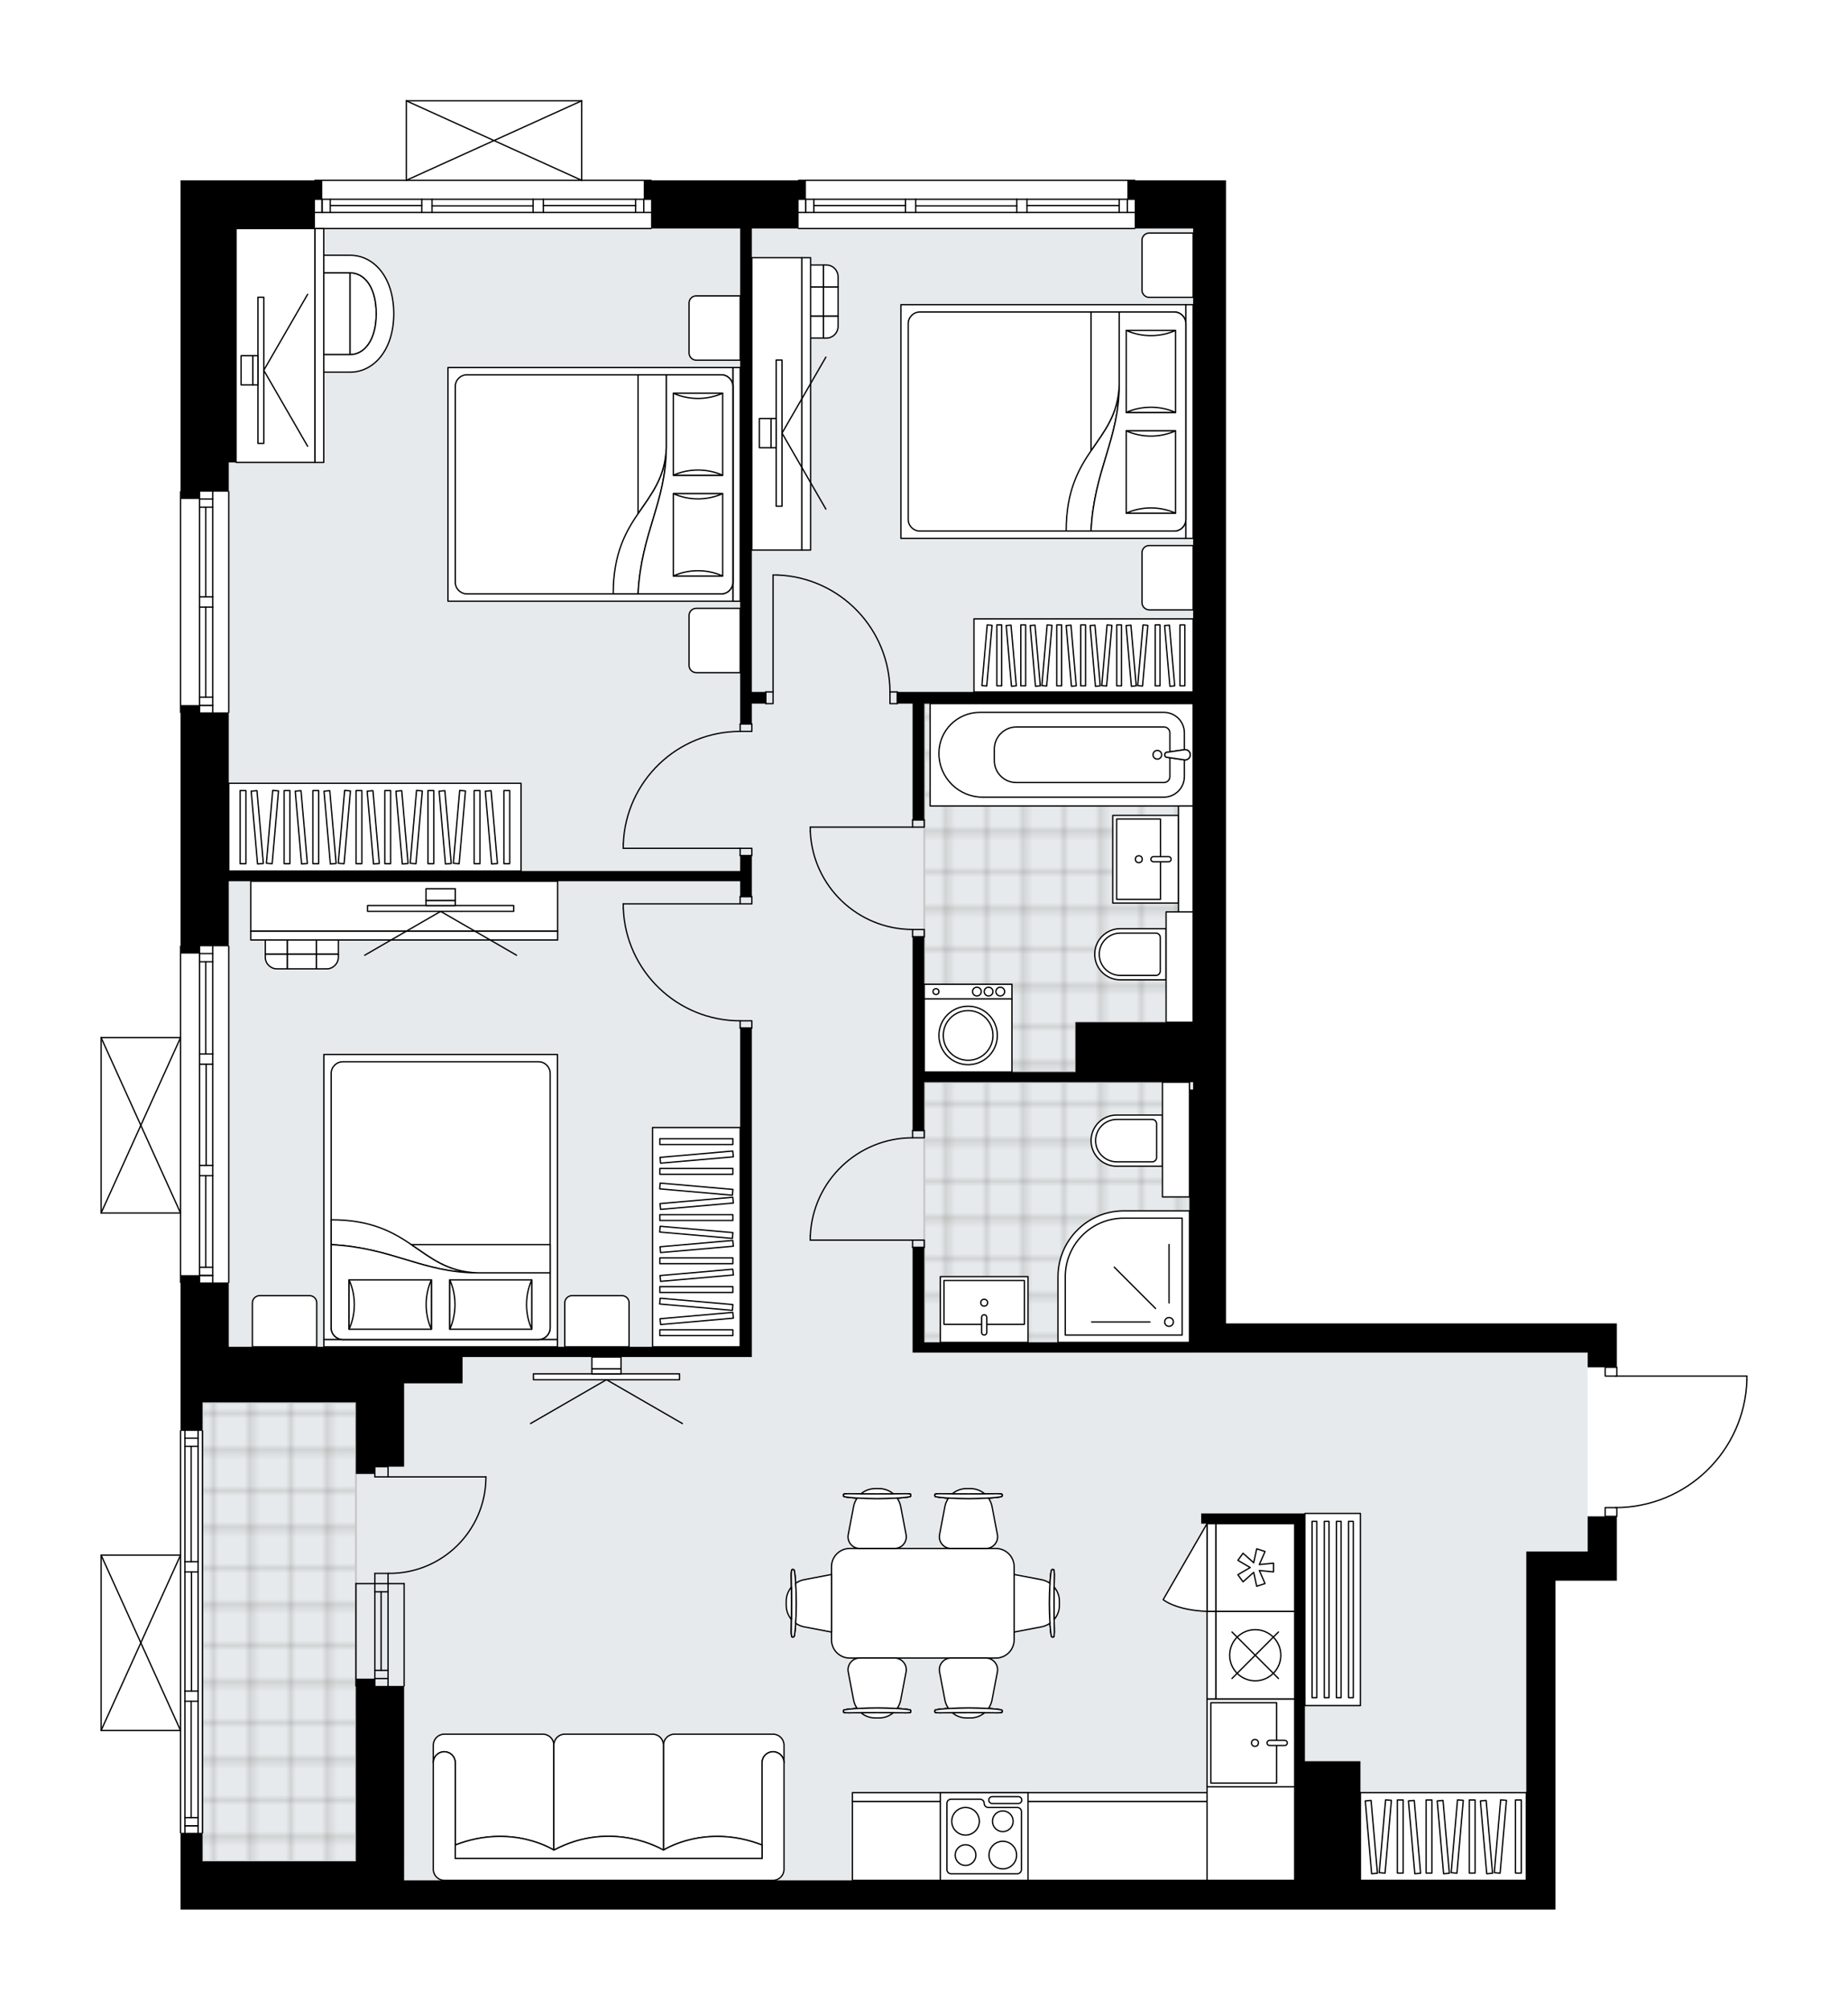 <svg xmlns="http://www.w3.org/2000/svg" xmlns:xlink="http://www.w3.org/1999/xlink" height="2000px" id="Layer_1" style="enable-background:new 0 0 1839.82 2000;" version="1.1" viewBox="0 0 1839.82 2000" width="1839.82px" x="0px" y="0px" xml:space="preserve">
<style type="text/css">
	.st0{fill:none;}
	.st1{opacity:0.25;fill:none;stroke:#12100B;stroke-width:0.4;stroke-miterlimit:10;}
	.st2{fill:#FFFFFF;}
	.st3{fill:#E7EAEC;}
	.st4{fill:url(#SVGID_1_);stroke:#C8C8C8;stroke-width:2;stroke-linecap:round;stroke-linejoin:round;stroke-miterlimit:10;}
	
		.st5{fill:url(#SVGID_00000080906506345229353460000009651331506082252177_);stroke:#C8C8C8;stroke-width:2;stroke-linecap:round;stroke-linejoin:round;stroke-miterlimit:10;}
	
		.st6{fill:url(#SVGID_00000180332702197604956910000012389690742807757999_);stroke:#C8C8C8;stroke-width:2;stroke-linecap:round;stroke-linejoin:round;stroke-miterlimit:10;}
	.st7{fill:none;stroke:#000000;stroke-width:1.3;stroke-linecap:round;stroke-linejoin:round;stroke-miterlimit:10;}
	.st8{fill:#FFFFFF;stroke:#000000;stroke-width:1.3;stroke-linecap:round;stroke-linejoin:round;stroke-miterlimit:10;}
	.st9{fill:none;stroke:#000000;stroke-width:1.3;stroke-linecap:round;stroke-linejoin:round;}
	.st10{fill:none;stroke:#000000;stroke-width:1.3;stroke-linecap:round;stroke-linejoin:round;stroke-dasharray:10.001,10.001;}
	.st11{fill:none;stroke:#000000;stroke-width:1.3;stroke-linecap:round;stroke-linejoin:round;stroke-dasharray:10.101,10.101;}
	.st12{font-family:'Arial-BoldMT';}
	.st13{font-size:76.244px;}
	.st14{font-size:64.514px;}
	.st15{font-family:'ArialMT';}
	.st16{font-size:40px;}
</style>
<pattern height="14.57" id="New_Pattern_Swatch_2" patternUnits="userSpaceOnUse" style="overflow:visible;" viewBox="7.49 -22.06 14.57 14.57" width="14.57" x="-2391.41" y="-1865.33">
	<g>
		<rect class="st0" height="14.57" width="14.57" x="7.49" y="-22.06" />
		<g>
			<rect class="st1" height="7.29" width="7.29" x="14.77" y="-7.49" />
		</g>
		<g>
			<rect class="st1" height="7.29" width="7.29" x="0.2" y="-7.49" />
		</g>
		<g>
			<rect class="st1" height="7.29" width="7.29" x="22.06" y="-14.77" />
		</g>
		<g>
			<rect class="st1" height="7.29" width="7.29" x="7.49" y="-14.77" />
			<rect class="st1" height="7.29" width="7.29" x="14.77" y="-22.06" />
		</g>
		<g>
			<rect class="st1" height="7.29" width="7.29" x="0.2" y="-22.06" />
		</g>
		<g>
			<rect class="st1" height="7.29" width="7.29" x="22.06" y="-29.35" />
		</g>
		<g>
			<rect class="st1" height="7.29" width="7.29" x="7.49" y="-29.35" />
		</g>
	</g>
</pattern>
<path class="st2" d="M1739.82,1369.36v3.81c0,0,0,0.01,0,0.01  c0,0,0,0,0,0.01c-1.02,34.41-15.18,66.57-39.88,90.55c-24.19,23.49-55.93,36.63-89.57,37.17v8.1c0,0.36-0.29,0.65-0.65,0.65v34.26  v29.09h-61.1v327.3h-29.09h-178.2h-29.09h-88.01H962.38H402.32H227.76h-48v-48v-27.72c-0.36,0-0.65-0.29-0.65-0.65v-101.18h-78.46  c-0.09,0-0.18-0.02-0.26-0.06c0,0,0,0-0.01,0c-0.02-0.01-0.04-0.03-0.06-0.04c-0.05-0.03-0.1-0.06-0.14-0.1  c-0.03-0.03-0.04-0.06-0.07-0.1c-0.02-0.04-0.05-0.07-0.07-0.11c-0.02-0.04-0.02-0.09-0.03-0.14c-0.01-0.03-0.02-0.06-0.02-0.1  v-174.56c0-0.04,0.01-0.07,0.02-0.1c0.01-0.05,0.01-0.1,0.03-0.14c0.02-0.04,0.04-0.07,0.07-0.11c0.02-0.03,0.04-0.07,0.07-0.1  c0.04-0.04,0.09-0.07,0.14-0.1c0.02-0.01,0.04-0.03,0.06-0.04c0,0,0,0,0.01,0c0.04-0.02,0.08-0.02,0.12-0.03  c0.04-0.01,0.09-0.03,0.13-0.03c0,0,0,0,0.01,0h78.46v-123c0-0.36,0.29-0.65,0.65-0.65v-27.72v-118.63c-0.36,0-0.65-0.29-0.65-0.65  v-68.45h-78.46c-0.09,0-0.18-0.02-0.26-0.06c0,0,0,0-0.01,0c-0.02-0.01-0.04-0.03-0.06-0.04c-0.05-0.03-0.1-0.06-0.14-0.1  c-0.03-0.03-0.04-0.06-0.07-0.1c-0.02-0.04-0.05-0.07-0.07-0.11c-0.02-0.04-0.02-0.09-0.03-0.14c-0.01-0.03-0.02-0.06-0.02-0.1  v-174.56c0-0.04,0.01-0.07,0.02-0.1c0.01-0.05,0.01-0.1,0.03-0.14c0.02-0.04,0.04-0.07,0.07-0.11c0.02-0.03,0.04-0.07,0.07-0.1  c0.04-0.04,0.09-0.07,0.14-0.1c0.02-0.01,0.04-0.03,0.06-0.04c0,0,0,0,0.01,0c0.04-0.02,0.08-0.02,0.11-0.03  c0.05-0.01,0.09-0.03,0.14-0.03c0,0,0,0,0.01,0h78.46v-90.27c0-0.36,0.29-0.65,0.65-0.65V709.59c-0.36,0-0.65-0.29-0.65-0.65V489.28  c0-0.36,0.29-0.65,0.65-0.65v-309.2h48h85.18c0-0.36,0.29-0.65,0.65-0.65h90.27v-78.46c0,0,0-0.01,0-0.01  c0-0.04,0.01-0.07,0.02-0.11c0.01-0.05,0.01-0.1,0.03-0.15c0,0,0,0,0-0.01c0.01-0.02,0.03-0.04,0.04-0.06  c0.03-0.05,0.06-0.1,0.1-0.14c0.03-0.03,0.06-0.04,0.09-0.06c0.04-0.03,0.07-0.05,0.11-0.07c0.05-0.02,0.1-0.02,0.15-0.03  c0.03,0,0.06-0.02,0.09-0.02h0.02c0,0,0,0,0,0h174.52c0,0,0,0,0.01,0h0.01c0.03,0,0.05,0.01,0.08,0.02  c0.06,0.01,0.11,0.01,0.16,0.03c0.04,0.02,0.08,0.05,0.11,0.07c0.03,0.02,0.07,0.04,0.09,0.06c0.04,0.04,0.07,0.09,0.1,0.14  c0.01,0.02,0.03,0.04,0.04,0.06c0,0,0,0,0,0.01c0.02,0.04,0.02,0.1,0.03,0.15c0.01,0.04,0.02,0.07,0.02,0.11c0,0,0,0.01,0,0.01  v78.46h68.45c0.36,0,0.65,0.29,0.65,0.65h145.62c0-0.36,0.29-0.65,0.65-0.65h334.58c0.36,0,0.65,0.29,0.65,0.65h90.27v18.91v29.09  V402v58.19v624.06V1317h389.13v29.09v13.9c0.36,0,0.65,0.29,0.65,0.65v8.08h128.8C1739.53,1368.71,1739.82,1369.01,1739.82,1369.36z  " id="background" />
<g id="floor">
	<polygon class="st3" points="227.76,227.44 227.76,1395.55 201.58,1395.55 201.58,1852.32 402.32,1852.32 402.32,1871.23    1519.52,1871.23 1519.52,1543.93 1580.62,1543.93 1580.62,1346.09 1519.52,1346.09 1439.8,1346.09 1187.85,1346.09 1187.85,227.44     " />
	<pattern id="SVGID_1_" patternTransform="matrix(5.132 0 0 5.132 21145.492 16252.554)" xlink:href="#New_Pattern_Swatch_2">
	</pattern>
	<polygon class="st4" points="354.32,1395.55 354.32,1852.32 201.58,1852.32 201.58,1395.55  " />
	
		<pattern id="SVGID_00000044165781100850188290000011883837354865420725_" patternTransform="matrix(5.132 0 0 5.132 21145.492 16252.554)" xlink:href="#New_Pattern_Swatch_2">
	</pattern>
	
		<polygon points="   920.19,1076.97 920.19,1335.91 1184.22,1335.91 1184.22,1191.17 1184.22,1191.17 1184.22,1076.97  " style="fill:url(#SVGID_00000044165781100850188290000011883837354865420725_);stroke:#C8C8C8;stroke-width:2;stroke-linecap:round;stroke-linejoin:round;stroke-miterlimit:10;" />
	
		<pattern id="SVGID_00000098916100413975532540000000169354483603733943_" patternTransform="matrix(5.132 0 0 5.132 21145.492 16252.554)" xlink:href="#New_Pattern_Swatch_2">
	</pattern>
	
		<polygon points="   920.19,1066.79 1070.75,1066.79 1070.75,1017.33 1187.85,1017.33 1187.85,906.05 1173.31,906.05 1173.31,800.58 1187.85,800.58    1187.85,700.21 1138.39,700.21 1118.03,700.21 920.19,700.21  " style="fill:url(#SVGID_00000098916100413975532540000000169354483603733943_);stroke:#C8C8C8;stroke-width:2;stroke-linecap:round;stroke-linejoin:round;stroke-miterlimit:10;" />
	<g id="LINE_00000002346512229435522630000014986773737549876150_">
		<line class="st7" x1="179.76" x2="179.76" y1="708.94" y2="489.28" />
	</g>
	<g id="LINE_00000143588459539448941880000002330690617483676572_">
		<line class="st7" x1="211.76" x2="211.76" y1="489.28" y2="594.02" />
	</g>
	<g id="LINE_00000126303343130319633380000010607257085773849518_">
		<line class="st7" x1="211.76" x2="211.76" y1="604.2" y2="708.94" />
	</g>
	<g id="LINE_00000008871312301317729960000006277621582617239437_">
		<line class="st7" x1="198.67" x2="211.76" y1="701.92" y2="701.92" />
	</g>
	<g id="LINE_00000064350828316594149350000013579089016404983719_">
		<line class="st7" x1="198.67" x2="211.76" y1="496.55" y2="496.55" />
	</g>
	<g id="LINE_00000117650883164324304890000006470237956012929200_">
		<line class="st7" x1="198.67" x2="198.67" y1="489.28" y2="594.02" />
	</g>
	<g id="LINE_00000083065294967246889760000007615219612727855541_">
		<line class="st7" x1="198.67" x2="198.67" y1="604.2" y2="708.94" />
	</g>
	<g id="LINE_00000101099527802290749000000009000968537268028319_">
		<line class="st7" x1="204.85" x2="204.85" y1="604.2" y2="693.78" />
	</g>
	<g id="LINE_00000144323277857505726060000010089337894851962284_">
		<line class="st7" x1="204.85" x2="204.85" y1="504.7" y2="594.02" />
	</g>
	<g id="LINE_00000158732597634714534540000008146303671792561807_">
		<line class="st7" x1="211.76" x2="198.67" y1="504.7" y2="504.7" />
	</g>
	<g id="LINE_00000059274700226321872050000016711571911024606124_">
		<line class="st7" x1="198.67" x2="211.76" y1="701.92" y2="701.92" />
	</g>
	<g id="LINE_00000114756919491847853840000000690615983754246545_">
		<line class="st7" x1="211.76" x2="198.67" y1="693.78" y2="693.78" />
	</g>
	<g id="LINE_00000136399316207453596920000007646322763913574844_">
		<line class="st7" x1="198.67" x2="211.76" y1="594.02" y2="594.02" />
	</g>
	<g id="LINE_00000006691402155538942490000018173320381538193304_">
		<line class="st7" x1="211.76" x2="211.76" y1="594.02" y2="604.2" />
	</g>
	<g id="LINE_00000169539460872442283300000011453043472432893586_">
		<line class="st7" x1="211.76" x2="198.67" y1="604.2" y2="604.2" />
	</g>
	<g id="LINE_00000066480348045148357820000015846492261295126146_">
		<line class="st7" x1="198.67" x2="198.67" y1="604.2" y2="594.02" />
	</g>
	<g id="LINE_00000085948124835983260030000009572845931629307837_">
		<line class="st7" x1="227.76" x2="227.76" y1="489.28" y2="708.94" />
	</g>
	<g id="LINE_00000169534496187540082260000002074871822661600647_">
		<line class="st7" x1="386.32" x2="386.32" y1="1575.93" y2="1677.76" />
	</g>
	<g id="LINE_00000051367694965388737450000006834523993688555146_">
		<line class="st7" x1="373.23" x2="373.23" y1="1575.93" y2="1677.76" />
	</g>
	<g id="LINE_00000013881408202283816950000004219278081168113024_">
		<line class="st7" x1="379.42" x2="379.42" y1="1584.08" y2="1662.23" />
	</g>
	<g id="LINE_00000183235413845490867010000015089359293718405554_">
		<line class="st7" x1="386.32" x2="373.23" y1="1670.38" y2="1670.38" />
	</g>
	<g id="LINE_00000062877350711371129060000002276760030893038745_">
		<line class="st7" x1="386.32" x2="373.23" y1="1584.08" y2="1584.08" />
	</g>
	<g id="LINE_00000044884768432689427870000015331930374323379848_">
		<line class="st7" x1="402.32" x2="402.32" y1="1575.93" y2="1677.76" />
	</g>
	<g id="LINE_00000048469054742149903060000001246667000940461984_">
		<line class="st7" x1="354.35" x2="354.35" y1="1677.76" y2="1575.93" />
	</g>
	<g id="LINE_00000096054662567633940770000010421231136058353854_">
		<line class="st7" x1="386.33" x2="373.24" y1="1662.23" y2="1662.23" />
	</g>
	<g id="LINE_00000164493333647317996460000008176479193502329992_">
		<line class="st7" x1="402.32" x2="354.35" y1="1575.93" y2="1575.93" />
	</g>
	<g id="LINE_00000105415441375384305810000014513048773299819952_">
		<line class="st7" x1="179.76" x2="179.76" y1="1823.95" y2="1423.92" />
	</g>
	<g id="LINE_00000094607883404722602110000002985956463510626433_">
		<line class="st7" x1="184.12" x2="197.21" y1="1816.94" y2="1816.94" />
	</g>
	<g id="LINE_00000019677990590465883500000011257985538222631860_">
		<line class="st7" x1="184.12" x2="197.21" y1="1431.19" y2="1431.19" />
	</g>
	<g id="LINE_00000157266909443228480460000012483626581093238699_">
		<line class="st7" x1="190.3" x2="190.3" y1="1693.03" y2="1808.79" />
	</g>
	<g id="LINE_00000065785078783733710440000014181083928319060878_">
		<line class="st7" x1="190.3" x2="190.3" y1="1439.34" y2="1554.11" />
	</g>
	<g id="LINE_00000134214795809807096260000008704597389476564636_">
		<line class="st7" x1="197.21" x2="184.12" y1="1439.34" y2="1439.34" />
	</g>
	<g id="LINE_00000048459760803165493890000014125532213178038664_">
		<line class="st7" x1="184.12" x2="197.21" y1="1816.94" y2="1816.94" />
	</g>
	<g id="LINE_00000113319491187632034630000011560342684600273855_">
		<line class="st7" x1="197.21" x2="184.12" y1="1808.79" y2="1808.79" />
	</g>
	<g id="LINE_00000152944964937678621500000003904417177220430735_">
		<line class="st7" x1="184.12" x2="197.21" y1="1682.85" y2="1682.85" />
	</g>
	<g id="LINE_00000134240502521158367620000000546932036675611831_">
		<line class="st7" x1="197.21" x2="197.21" y1="1682.85" y2="1693.03" />
	</g>
	<g id="LINE_00000090289733386441461920000012296818770660503703_">
		<line class="st7" x1="197.21" x2="184.12" y1="1693.03" y2="1693.03" />
	</g>
	<g id="LINE_00000041261483415546155940000007723383051736071575_">
		<line class="st7" x1="184.12" x2="184.12" y1="1693.03" y2="1682.85" />
	</g>
	<g id="LINE_00000162326461496097129030000017663843650913684395_">
		<line class="st7" x1="201.58" x2="201.58" y1="1423.92" y2="1823.95" />
	</g>
	<g id="LINE_00000047025835769964556570000014507461138614057367_">
		<line class="st7" x1="184.12" x2="197.21" y1="1554.11" y2="1554.11" />
	</g>
	<g id="LINE_00000147205850729739828250000012232732498267444367_">
		<line class="st7" x1="197.21" x2="197.21" y1="1554.11" y2="1564.29" />
	</g>
	<g id="LINE_00000133498167399345985710000016578388961746839979_">
		<line class="st7" x1="197.21" x2="184.12" y1="1564.29" y2="1564.29" />
	</g>
	<g id="LINE_00000183954034166405735600000018330206098813889960_">
		<line class="st7" x1="184.12" x2="184.12" y1="1564.29" y2="1554.11" />
	</g>
	<g id="LINE_00000162336172586253005900000008888091264531342523_">
		<line class="st7" x1="190.67" x2="190.67" y1="1564.29" y2="1682.85" />
	</g>
	<g id="LWPOLYLINE_00000108272316965704662050000008897065508432500147_">
		<line class="st7" x1="184.12" x2="184.12" y1="1554.11" y2="1423.92" />
	</g>
	<g id="LWPOLYLINE_00000170273624686775310730000009666634172229176484_">
		<line class="st7" x1="184.12" x2="184.12" y1="1564.29" y2="1682.85" />
	</g>
	<g id="LWPOLYLINE_00000177480914514323999230000014517499977227651494_">
		<line class="st7" x1="184.12" x2="184.12" y1="1693.03" y2="1823.95" />
	</g>
	<g id="LWPOLYLINE_00000091715027233804320610000015444927798294615716_">
		<line class="st7" x1="197.21" x2="197.21" y1="1554.11" y2="1423.92" />
	</g>
	<g id="LWPOLYLINE_00000178911706614914569050000018063745509167585170_">
		<line class="st7" x1="197.21" x2="197.21" y1="1564.29" y2="1682.85" />
	</g>
	<g id="LWPOLYLINE_00000121238973369810607400000007483045027148417455_">
		<line class="st7" x1="197.21" x2="197.21" y1="1693.03" y2="1823.95" />
	</g>
	<g id="LINE_00000124884190881225185720000008558626051210629820_">
		<line class="st7" x1="179.76" x2="179.76" y1="1276.26" y2="941.69" />
	</g>
	<g id="LINE_00000065058965650288068900000016752009287198798739_">
		<line class="st7" x1="198.67" x2="211.76" y1="1269.25" y2="1269.25" />
	</g>
	<g id="LINE_00000028322829188219302380000015619014854701251473_">
		<line class="st7" x1="198.67" x2="211.76" y1="948.96" y2="948.96" />
	</g>
	<g id="LINE_00000054250239131385741910000000005147289365674382_">
		<line class="st7" x1="204.85" x2="204.85" y1="1169.93" y2="1261.1" />
	</g>
	<g id="LINE_00000099634486387485626590000000307806498009970611_">
		<line class="st7" x1="204.85" x2="204.85" y1="957.11" y2="1048.9" />
	</g>
	<g id="LINE_00000049203150131568514240000012007848159112771233_">
		<line class="st7" x1="211.76" x2="198.67" y1="957.11" y2="957.11" />
	</g>
	<g id="LINE_00000062151521888974737740000015044330723774057876_">
		<line class="st7" x1="198.67" x2="211.76" y1="1269.25" y2="1269.25" />
	</g>
	<g id="LINE_00000108299703928543858000000008159566071638064552_">
		<line class="st7" x1="211.76" x2="198.67" y1="1261.1" y2="1261.1" />
	</g>
	<g id="LINE_00000021120826764701930070000015604071196993912465_">
		<line class="st7" x1="198.67" x2="211.76" y1="1159.74" y2="1159.74" />
	</g>
	<g id="LINE_00000121987159653858325010000001611175714127728019_">
		<line class="st7" x1="211.76" x2="211.76" y1="1159.74" y2="1169.93" />
	</g>
	<g id="LINE_00000060010640260998263800000018089851726848744072_">
		<line class="st7" x1="211.76" x2="198.67" y1="1169.93" y2="1169.93" />
	</g>
	<g id="LINE_00000039124485848403126760000012364206696519354042_">
		<line class="st7" x1="198.67" x2="198.67" y1="1169.93" y2="1159.74" />
	</g>
	<g id="LINE_00000073701487298987359350000000090051706450335144_">
		<line class="st7" x1="227.76" x2="227.76" y1="941.69" y2="1276.26" />
	</g>
	<g id="LINE_00000096751139059042961020000009656442877893790126_">
		<line class="st7" x1="198.67" x2="211.76" y1="1048.9" y2="1048.9" />
	</g>
	<g id="LINE_00000072277687504686834530000009515305719903762338_">
		<line class="st7" x1="211.76" x2="211.76" y1="1048.9" y2="1059.08" />
	</g>
	<g id="LINE_00000081620574679131855250000010324310905006771088_">
		<line class="st7" x1="211.76" x2="198.67" y1="1059.08" y2="1059.08" />
	</g>
	<g id="LINE_00000048463684414061398030000011061847047528843427_">
		<line class="st7" x1="198.67" x2="198.67" y1="1059.08" y2="1048.9" />
	</g>
	<g id="LINE_00000005966869792545204060000009828693946463253379_">
		<line class="st7" x1="205.21" x2="205.21" y1="1059.08" y2="1159.74" />
	</g>
	<g id="LWPOLYLINE_00000002366858804992520460000016324402954509183874_">
		<line class="st7" x1="198.67" x2="198.67" y1="1048.9" y2="941.69" />
	</g>
	<g id="LWPOLYLINE_00000021832925347686437870000017764612102130864791_">
		<line class="st7" x1="198.67" x2="198.67" y1="1059.08" y2="1159.74" />
	</g>
	<g id="LWPOLYLINE_00000116229742285358224160000000787513520521448097_">
		<line class="st7" x1="198.67" x2="198.67" y1="1169.93" y2="1276.26" />
	</g>
	<g id="LWPOLYLINE_00000112598642096851333030000012720428719658851766_">
		<line class="st7" x1="211.76" x2="211.76" y1="1048.9" y2="941.69" />
	</g>
	<g id="LWPOLYLINE_00000166649055498010187180000015160575906457339028_">
		<line class="st7" x1="211.76" x2="211.76" y1="1059.08" y2="1159.74" />
	</g>
	<g id="LWPOLYLINE_00000082364100483486542840000005740538146485583776_">
		<line class="st7" x1="211.76" x2="211.76" y1="1169.93" y2="1276.26" />
	</g>
	<g id="LINE_00000096776729669883990510000004137440037792516789_">
		<line class="st7" x1="313.59" x2="648.17" y1="179.43" y2="179.43" />
	</g>
	<g id="LINE_00000158733321173069451570000005773841987480345484_">
		<line class="st7" x1="320.6" x2="320.6" y1="198.34" y2="211.43" />
	</g>
	<g id="LINE_00000161611818093942405900000007323585472212817848_">
		<line class="st7" x1="640.89" x2="640.89" y1="198.34" y2="211.43" />
	</g>
	<g id="LINE_00000167379629802531865070000008574200647788896699_">
		<line class="st7" x1="419.92" x2="328.75" y1="204.52" y2="204.52" />
	</g>
	<g id="LINE_00000007391770756405369420000005719745447125700767_">
		<line class="st7" x1="632.75" x2="540.95" y1="204.52" y2="204.52" />
	</g>
	<g id="LINE_00000066495937557501519750000006151299739396906395_">
		<line class="st7" x1="632.75" x2="632.75" y1="211.43" y2="198.34" />
	</g>
	<g id="LINE_00000018224538412581206200000008422463799389197487_">
		<line class="st7" x1="320.6" x2="320.6" y1="198.34" y2="211.43" />
	</g>
	<g id="LINE_00000107565386445354677760000001987628015793142688_">
		<line class="st7" x1="328.75" x2="328.75" y1="211.43" y2="198.34" />
	</g>
	<g id="LINE_00000169532001824233797040000013967226295097656192_">
		<line class="st7" x1="430.11" x2="430.11" y1="198.34" y2="211.43" />
	</g>
	<g id="LINE_00000182520123953507973820000000568248053076402610_">
		<line class="st7" x1="430.11" x2="419.92" y1="211.43" y2="211.43" />
	</g>
	<g id="LINE_00000111150273946068452330000016175327830495527868_">
		<line class="st7" x1="419.92" x2="419.92" y1="211.43" y2="198.34" />
	</g>
	<g id="LINE_00000086662177123587970400000011585463971370110363_">
		<line class="st7" x1="419.92" x2="430.11" y1="198.34" y2="198.34" />
	</g>
	<g id="LINE_00000054973368621315633460000012317494715828913560_">
		<line class="st7" x1="648.17" x2="313.59" y1="227.44" y2="227.44" />
	</g>
	<g id="LINE_00000028296111566194743050000015621764791441365914_">
		<line class="st7" x1="540.95" x2="540.95" y1="198.34" y2="211.43" />
	</g>
	<g id="LINE_00000098216799172329948210000002989048740144218788_">
		<line class="st7" x1="540.95" x2="530.77" y1="211.43" y2="211.43" />
	</g>
	<g id="LINE_00000044870130046477420780000002723778876532129684_">
		<line class="st7" x1="530.77" x2="530.77" y1="211.43" y2="198.34" />
	</g>
	<g id="LINE_00000163035850015519848960000007407296066996667830_">
		<line class="st7" x1="530.77" x2="540.95" y1="198.34" y2="198.34" />
	</g>
	<g id="LINE_00000112630239792516657960000015566578712785747621_">
		<line class="st7" x1="530.77" x2="430.11" y1="204.89" y2="204.89" />
	</g>
	<g id="LWPOLYLINE_00000128483394249918096150000017314817720119422356_">
		<line class="st7" x1="540.95" x2="648.17" y1="198.34" y2="198.34" />
	</g>
	<g id="LWPOLYLINE_00000158732818162196818880000008665913862484250251_">
		<line class="st7" x1="530.77" x2="430.11" y1="198.34" y2="198.34" />
	</g>
	<g id="LWPOLYLINE_00000181769094057035666570000006877792784929307312_">
		<line class="st7" x1="419.92" x2="313.59" y1="198.34" y2="198.34" />
	</g>
	<g id="LWPOLYLINE_00000081632418862665718930000012695980411912559791_">
		<line class="st7" x1="540.95" x2="648.17" y1="211.43" y2="211.43" />
	</g>
	<g id="LWPOLYLINE_00000047027170270358076490000001740426224609552048_">
		<line class="st7" x1="530.77" x2="430.11" y1="211.43" y2="211.43" />
	</g>
	<g id="LWPOLYLINE_00000085234438255393794090000010370247149343247283_">
		<line class="st7" x1="419.92" x2="313.59" y1="211.43" y2="211.43" />
	</g>
	<g id="LINE_00000077283929672682042210000006362990462599616405_">
		<line class="st7" x1="795.09" x2="1129.67" y1="179.43" y2="179.43" />
	</g>
	<g id="LINE_00000039092411252172280610000016147494157625942432_">
		<line class="st7" x1="802.1" x2="802.1" y1="198.34" y2="211.43" />
	</g>
	<g id="LINE_00000098213794927436912650000001644901802767777165_">
		<line class="st7" x1="1122.39" x2="1122.39" y1="198.34" y2="211.43" />
	</g>
	<g id="LINE_00000059284054355655055090000010126598034478960311_">
		<line class="st7" x1="901.43" x2="810.25" y1="204.52" y2="204.52" />
	</g>
	<g id="LINE_00000107575535164030070500000017456929366542336644_">
		<line class="st7" x1="1114.25" x2="1022.46" y1="204.52" y2="204.52" />
	</g>
	<g id="LINE_00000012454608514876126640000012403190518940060829_">
		<line class="st7" x1="1114.25" x2="1114.25" y1="211.43" y2="198.34" />
	</g>
	<g id="LINE_00000075849742851822183750000013335606085372844709_">
		<line class="st7" x1="802.1" x2="802.1" y1="198.34" y2="211.43" />
	</g>
	<g id="LINE_00000061462544079939000940000015208895210145230986_">
		<line class="st7" x1="810.25" x2="810.25" y1="211.43" y2="198.34" />
	</g>
	<g id="LINE_00000077294380241402719560000015414503759780029596_">
		<line class="st7" x1="911.61" x2="911.61" y1="198.34" y2="211.43" />
	</g>
	<g id="LINE_00000137120963454461469130000013973187652803909560_">
		<line class="st7" x1="911.61" x2="901.43" y1="211.43" y2="211.43" />
	</g>
	<g id="LINE_00000088124363212139678210000016620467443273323928_">
		<line class="st7" x1="901.43" x2="901.43" y1="211.43" y2="198.34" />
	</g>
	<g id="LINE_00000181766823040077901780000015282613252633936810_">
		<line class="st7" x1="901.43" x2="911.61" y1="198.34" y2="198.34" />
	</g>
	<g id="LINE_00000008109340446680624060000018055515470530252214_">
		<line class="st7" x1="1129.67" x2="795.09" y1="227.44" y2="227.44" />
	</g>
	<g id="LINE_00000076593873933095503280000004915166675137474222_">
		<line class="st7" x1="1022.46" x2="1022.46" y1="198.34" y2="211.43" />
	</g>
	<g id="LINE_00000039826523585516914800000012182353264543223450_">
		<line class="st7" x1="1022.46" x2="1012.27" y1="211.43" y2="211.43" />
	</g>
	<g id="LINE_00000033359345616694124850000017735868532500350358_">
		<line class="st7" x1="1012.27" x2="1012.27" y1="211.43" y2="198.34" />
	</g>
	<g id="LINE_00000102536161890298032160000000842696398205513119_">
		<line class="st7" x1="1012.27" x2="1022.46" y1="198.34" y2="198.34" />
	</g>
	<g id="LINE_00000076564753954743813960000011559406572428503456_">
		<line class="st7" x1="1012.27" x2="911.61" y1="204.89" y2="204.89" />
	</g>
	<g id="LWPOLYLINE_00000102515152533870711170000001252832273783440288_">
		<line class="st7" x1="1022.46" x2="1129.67" y1="198.34" y2="198.34" />
	</g>
	<g id="LWPOLYLINE_00000016767782536513611400000011935343503750668220_">
		<line class="st7" x1="1012.27" x2="911.61" y1="198.34" y2="198.34" />
	</g>
	<g id="LWPOLYLINE_00000029762492082920824350000010095708988818544796_">
		<line class="st7" x1="901.43" x2="795.09" y1="198.34" y2="198.34" />
	</g>
	<g id="LWPOLYLINE_00000110440945780058287190000002982567426693020552_">
		<line class="st7" x1="1022.46" x2="1129.67" y1="211.43" y2="211.43" />
	</g>
	<g id="LWPOLYLINE_00000106839102928933001060000005117042151205480869_">
		<line class="st7" x1="1012.27" x2="911.61" y1="211.43" y2="211.43" />
	</g>
	<g id="LWPOLYLINE_00000070826014611161788660000002764177053449704074_">
		<line class="st7" x1="901.43" x2="795.09" y1="211.43" y2="211.43" />
	</g>
	<g id="LWPOLYLINE_00000183937893812084319990000015671545674092292744_">
		<rect class="st7" height="8.73" width="11.64" x="1598.08" y="1500.29" />
	</g>
	<g id="LWPOLYLINE_00000064349196316278809360000006784792486585200000_">
		<rect class="st7" height="8.73" width="11.64" x="1598.08" y="1360.64" />
	</g>
	<g id="LWPOLYLINE_00000023267617328812392730000017968558043610076318_">
		<path class="st7" d="M1739.17,1373.18c-2.1,70.8-60.09,127.11-130.92,127.11" />
	</g>
	<g id="LINE_00000005947732899251296860000004708780238623502208_">
		<line class="st7" x1="1608.24" x2="1739.17" y1="1369.36" y2="1369.36" />
	</g>
	<g id="LINE_00000032634571685004225610000008722860084003121317_">
		<line class="st7" x1="1739.17" x2="1739.17" y1="1369.36" y2="1373.18" />
	</g>
	<g id="LWPOLYLINE_00000047043530287950918540000014154592481588507838_">
		<rect class="st7" height="7.27" width="11.64" x="908.55" y="1234.08" />
	</g>
	<g id="LWPOLYLINE_00000023241937335560747650000015209456223498338984_">
		<rect class="st7" height="7.27" width="11.64" x="908.55" y="1124.98" />
	</g>
	<g id="LINE_00000024683884924087879310000017408142042614054533_">
		<line class="st7" x1="908.55" x2="920.19" y1="1241.35" y2="1241.35" />
	</g>
	<g id="LINE_00000093861280306593782890000010571930127556799674_">
		<line class="st7" x1="908.55" x2="920.19" y1="1124.98" y2="1124.98" />
	</g>
	<g id="LINE_00000024694661823178100260000016993156721949028270_">
		<line class="st7" x1="908.55" x2="806.73" y1="1234.08" y2="1234.08" />
	</g>
	<g id="ARC_00000102507911322155970880000012330543912752319130_">
		<path class="st7" d="M806.73,1229.71c2.42-54.49,47.29-97.43,101.83-97.46" />
	</g>
	<g id="LINE_00000099635219729631859660000003081648859973346952_">
		<line class="st7" x1="806.73" x2="806.73" y1="1234.08" y2="1229.71" />
	</g>
	<g id="LWPOLYLINE_00000062186840032502776950000012438504392146087051_">
		<rect class="st7" height="7.27" width="11.64" x="908.55" y="815.86" />
	</g>
	<g id="LWPOLYLINE_00000139251807689247922890000011076715650723334566_">
		<rect class="st7" height="7.27" width="11.64" x="908.55" y="924.96" />
	</g>
	<g id="LINE_00000058572378715763534200000016703151894480229773_">
		<line class="st7" x1="908.55" x2="920.19" y1="815.86" y2="815.86" />
	</g>
	<g id="LINE_00000137842081008220045700000005401547207067223701_">
		<line class="st7" x1="908.55" x2="920.19" y1="932.23" y2="932.23" />
	</g>
	<g id="LINE_00000052790805253355215550000015107201905538598584_">
		<line class="st7" x1="908.55" x2="806.73" y1="823.13" y2="823.13" />
	</g>
	<g id="ARC_00000089575077324968788630000014059879154107854485_">
		<path class="st7" d="M908.55,924.96c-54.54-0.04-99.4-42.98-101.83-97.46" />
	</g>
	<g id="LINE_00000158003898587835847140000000295989217129242291_">
		<line class="st7" x1="806.73" x2="806.73" y1="823.13" y2="827.49" />
	</g>
	<g id="LWPOLYLINE_00000172437267982602795590000010679988916925249178_">
		<rect class="st7" height="7.27" width="11.64" x="736.9" y="892.23" />
	</g>
	<g id="LWPOLYLINE_00000122000563637205392140000012078777791614404256_">
		<rect class="st7" height="7.27" width="11.64" x="736.9" y="1015.88" />
	</g>
	<g id="LINE_00000006680108414454946850000011372015589221412224_">
		<line class="st7" x1="736.9" x2="748.54" y1="892.23" y2="892.23" />
	</g>
	<g id="LINE_00000178927109286830975740000007808431579916720524_">
		<line class="st7" x1="736.9" x2="748.54" y1="1023.15" y2="1023.15" />
	</g>
	<g id="LINE_00000165912875862397656940000005325497977447070104_">
		<line class="st7" x1="736.9" x2="620.53" y1="899.5" y2="899.5" />
	</g>
	<g id="LINE_00000049918691424376237920000005114373286714560150_">
		<line class="st7" x1="620.53" x2="620.53" y1="903.87" y2="899.5" />
	</g>
	<g id="ARC_00000152237701402135094300000013697254354264499896_">
		<path class="st7" d="M736.9,1015.88c-62.58-0.03-113.95-49.48-116.37-112.01" />
	</g>
	<g id="LWPOLYLINE_00000113332524805182866970000015157210446215981718_">
		<rect class="st7" height="7.27" width="11.64" x="736.9" y="844.22" />
	</g>
	<g id="LWPOLYLINE_00000067238667057342016440000011976357431938019998_">
		<rect class="st7" height="7.27" width="11.64" x="736.9" y="720.57" />
	</g>
	<g id="LINE_00000089547445514503932320000009100494782929396353_">
		<line class="st7" x1="736.9" x2="748.54" y1="851.5" y2="851.5" />
	</g>
	<g id="LINE_00000147931853487779739430000002167682541385198004_">
		<line class="st7" x1="736.9" x2="748.54" y1="720.57" y2="720.57" />
	</g>
	<g id="LINE_00000066477214777081688390000002017448576333393330_">
		<line class="st7" x1="736.9" x2="620.53" y1="844.22" y2="844.22" />
	</g>
	<g id="LINE_00000090297156754607619760000013875934165473579955_">
		<line class="st7" x1="620.53" x2="620.53" y1="839.86" y2="844.22" />
	</g>
	<g id="ARC_00000149342674167007877530000014900451911484509617_">
		<path class="st7" d="M620.53,839.86c2.42-62.53,53.8-111.98,116.37-112.01" />
	</g>
	<g id="LWPOLYLINE_00000166667862782716730820000001032501984441922949_">
		<rect class="st7" height="11.64" width="7.27" x="762.36" y="688.57" />
	</g>
	<g id="LWPOLYLINE_00000049935372637647928190000005356850311250078111_">
		<rect class="st7" height="11.64" width="7.27" x="886.01" y="688.57" />
	</g>
	<g id="LINE_00000114076024830197819110000008960042687235565477_">
		<line class="st7" x1="762.36" x2="762.36" y1="688.57" y2="700.21" />
	</g>
	<g id="LINE_00000036957334990120564630000011215209995015694725_">
		<line class="st7" x1="893.28" x2="893.28" y1="688.57" y2="700.21" />
	</g>
	<g id="LINE_00000183929298767319506660000018349832406766620809_">
		<line class="st7" x1="769.63" x2="769.63" y1="688.57" y2="572.2" />
	</g>
	<g id="LINE_00000183235719721626009650000018056390779049017488_">
		<line class="st7" x1="774" x2="769.63" y1="572.2" y2="572.2" />
	</g>
	<g id="ARC_00000042701483311955553650000005781808939973089425_">
		<path class="st7" d="M774,572.2c62.53,2.42,111.98,53.8,112.01,116.37" />
	</g>
	<g id="ARC_00000028305871084669460370000013764418786204483984_">
		<path class="st7" d="M483.79,1469.74c0,0.48,0,0.95-0.01,1.43c-0.79,53.03-44.42,95.37-97.45,94.58" />
	</g>
	<g id="LINE_00000146472266994465059630000000383666021563000203_">
		<line class="st7" x1="386.32" x2="483.79" y1="1469.74" y2="1469.74" />
	</g>
	<g id="LINE_00000121993636439493143350000000353172090428103093_">
		<line class="st7" x1="386.32" x2="386.32" y1="1575.93" y2="1565.75" />
	</g>
	<g id="LINE_00000117666875142636509710000011860706681575245218_">
		<line class="st7" x1="386.32" x2="373.23" y1="1565.75" y2="1565.75" />
	</g>
	<g id="LINE_00000054946437591379210630000015578007004223586238_">
		<line class="st7" x1="373.23" x2="373.23" y1="1565.75" y2="1575.93" />
	</g>
	<g id="LINE_00000014608195700850963450000007542705029885987468_">
		<line class="st7" x1="373.23" x2="373.23" y1="1459.56" y2="1469.74" />
	</g>
	<g id="LINE_00000010302947643621585530000002086692356549357983_">
		<line class="st7" x1="373.23" x2="386.32" y1="1469.74" y2="1469.74" />
	</g>
	<g id="LINE_00000068645702234472938940000006974046687023124397_">
		<line class="st7" x1="386.32" x2="386.32" y1="1469.74" y2="1459.56" />
	</g>
	<g id="LINE_00000177444418912254054030000007377153384826085821_">
		<line class="st7" x1="373.23" x2="386.32" y1="1459.56" y2="1459.56" />
	</g>
	<g id="LINE_00000089559577595618391850000012705562061360076960_">
		<line class="st7" x1="100.65" x2="100.65" y1="1722.13" y2="1547.56" />
	</g>
	<g id="LINE_00000144336911568844104130000017278612749725597056_">
		<line class="st7" x1="100.65" x2="179.76" y1="1547.56" y2="1547.56" />
	</g>
	<g id="LINE_00000108274613638820153260000005635045294889085095_">
		<line class="st7" x1="179.76" x2="100.65" y1="1722.13" y2="1722.13" />
	</g>
	<g id="LWPOLYLINE_00000028288756258581198390000006727349387665487262_">
		<line class="st7" x1="179.76" x2="100.65" y1="1547.56" y2="1722.13" />
	</g>
	<g id="LWPOLYLINE_00000088851541455250003840000001856683837609453979_">
		<line class="st7" x1="179.76" x2="100.65" y1="1722.13" y2="1547.56" />
	</g>
	<g id="LINE_00000011732256310844683190000008500604212713411765_">
		<line class="st7" x1="404.51" x2="579.07" y1="100.33" y2="100.33" />
	</g>
	<g id="LINE_00000075136931517882395390000003668047667971407502_">
		<line class="st7" x1="579.07" x2="579.07" y1="100.33" y2="179.43" />
	</g>
	<g id="LINE_00000094604017370636616140000017529515401410828416_">
		<line class="st7" x1="404.51" x2="404.51" y1="179.43" y2="100.33" />
	</g>
	<g id="LWPOLYLINE_00000023259272551534310470000009740149843023930289_">
		<line class="st7" x1="579.07" x2="404.51" y1="179.43" y2="100.33" />
	</g>
	<g id="LWPOLYLINE_00000142161019664863695370000007049865314608076205_">
		<line class="st7" x1="404.51" x2="579.07" y1="179.43" y2="100.33" />
	</g>
	<g id="LINE_00000008147695947368450940000010377056575553851304_">
		<line class="st7" x1="100.65" x2="100.65" y1="1207.17" y2="1032.6" />
	</g>
	<g id="LINE_00000135676345270416676260000018431348675985121214_">
		<line class="st7" x1="100.65" x2="179.76" y1="1032.6" y2="1032.6" />
	</g>
	<g id="LINE_00000141456072741492177950000010169022120150605453_">
		<line class="st7" x1="179.76" x2="100.65" y1="1207.17" y2="1207.17" />
	</g>
	<g id="LWPOLYLINE_00000170960277285493450060000013287463802738846384_">
		<line class="st7" x1="179.76" x2="100.65" y1="1032.6" y2="1207.17" />
	</g>
	<g id="LWPOLYLINE_00000029009395277194670770000012088760536828732303_">
		<line class="st7" x1="179.76" x2="100.65" y1="1207.17" y2="1032.6" />
	</g>
	<polygon points="201.58,1395.55 227.76,1395.55 354.32,1395.55 354.32,1459.56 354.32,1466.83 373.23,1466.83 373.23,1459.56    402.32,1459.56 402.32,1395.55 402.32,1376.64 460.51,1376.64 460.51,1350.45 748.54,1350.45 748.54,1340.27 748.54,1023.15    736.9,1023.15 736.9,1340.27 460.51,1340.27 402.32,1340.27 227.76,1340.27 227.76,1276.26 198.67,1276.26 198.67,1268.99    179.76,1268.99 179.76,1395.55 179.76,1423.92 201.58,1423.92  " />
	<polygon points="198.67,941.69 227.76,941.69 227.76,876.95 736.9,876.95 736.9,892.23 748.54,892.23 748.54,851.5 736.9,851.5    736.9,866.77 227.76,866.77 227.76,708.94 198.67,708.94 198.67,701.66 179.76,701.66 179.76,948.96 198.67,948.96  " />
	<polygon points="198.67,489.28 227.76,489.28 227.76,460.19 235.03,460.19 235.03,227.44 313.59,227.44 313.59,198.34    320.86,198.34 320.86,179.43 313.59,179.43 227.76,179.43 179.76,179.43 179.76,489.28 179.76,496.55 198.67,496.55  " />
	<polygon points="1580.62,1543.93 1548.62,1543.93 1519.52,1543.93 1519.52,1871.23 1354.42,1871.23 1354.42,1752.67    1299.14,1752.67 1299.14,1506.11 1288.95,1506.11 1195.85,1506.11 1195.85,1516.29 1288.95,1516.29 1288.95,1752.67    1288.95,1871.23 1224.22,1871.23 962.38,1871.23 402.32,1871.23 402.32,1852.32 402.32,1677.76 373.23,1677.76 373.23,1670.48    354.32,1670.48 354.32,1677.76 354.32,1852.32 227.76,1852.32 201.58,1852.32 201.58,1823.95 179.76,1823.95 179.76,1852.32    179.76,1900.33 227.76,1900.33 402.32,1900.33 962.38,1900.33 1224.22,1900.33 1312.23,1900.33 1341.32,1900.33 1519.52,1900.33    1548.62,1900.33 1548.62,1573.02 1609.71,1573.02 1609.71,1543.93 1609.71,1509.01 1580.62,1509.01  " />
	<polygon points="1220.58,1084.25 1220.58,460.19 1220.58,402 1220.58,227.44 1220.58,198.34 1220.58,179.43 1122.39,179.43    1122.39,198.34 1129.67,198.34 1129.67,227.44 1187.85,227.44 1187.85,402 1187.85,460.19 1187.85,688.57 893.28,688.57    893.28,700.21 908.55,700.21 908.55,815.86 920.19,815.86 920.19,700.21 1187.85,700.21 1187.85,1017.33 1070.75,1017.33    1070.75,1066.79 920.19,1066.79 920.19,931.68 908.55,931.68 908.55,1124.98 920.19,1124.98 920.19,1076.97 1070.75,1076.97    1187.85,1076.97 1187.85,1084.25 1184.22,1084.25 1184.22,1317 1184.22,1335.91 920.19,1335.91 920.19,1241.35 908.55,1241.35    908.55,1335.91 908.55,1346.09 1184.22,1346.09 1580.62,1346.09 1580.62,1360.64 1609.71,1360.64 1609.71,1346.09 1609.71,1317    1220.58,1317  " />
	<polygon points="648.17,227.44 736.9,227.44 736.9,720.57 748.54,720.57 748.54,700.21 762.36,700.21 762.36,688.57 748.54,688.57    748.54,227.44 795.09,227.44 795.09,198.34 802.36,198.34 802.36,179.43 640.89,179.43 640.89,198.34 648.17,198.34  " />
</g>
<g id="mebel">
	<g>
		<path class="st8" d="M686,301.58v49.6c0,4.02,3.26,7.27,7.27,7.27h43.64v-64.01h-43.78C689.19,294.44,686,297.64,686,301.58z" />
		<path class="st8" d="M686,612.55v49.6c0,4.02,3.26,7.27,7.27,7.27h43.64v-64.01h-43.78C689.19,605.41,686,608.61,686,612.55z" />
		<g>
			
				<rect class="st8" height="7.27" transform="matrix(-1.836970e-16 1 -1 -1.836970e-16 1215.27 -251.276)" width="232.55" x="617" y="478.36" />
			
				<rect class="st8" height="283.66" transform="matrix(-1.836970e-16 1 -1 -1.836970e-16 1069.802 -105.808)" width="232.55" x="471.53" y="340.17" />
			<path class="st8" d="M729.64,384.63v194.73c0,6.43-5.21,11.64-11.64,11.64H464.88c-6.43,0-11.64-5.21-11.64-11.64V384.63     c0-6.43,5.21-11.64,11.64-11.64H718C724.43,372.99,729.64,378.21,729.64,384.63z" />
			<path class="st8" d="M635.26,591c2.98-60.82,28.04-90.97,28.06-145.73c-1.98,58.6-52.9,64.86-52.8,145.73L635.26,591z" />
			<g>
				<path class="st8" d="M635.26,591c2.98-60.82,28.04-90.97,28.06-145.73l0-72.27H718c6.43,0,11.64,5.21,11.64,11.64v194.73      c0,6.43-5.21,11.64-11.64,11.64L635.26,591L635.26,591z" />
			</g>
			
				<rect class="st8" height="49.12" transform="matrix(-1.836970e-16 1 -1 -1.836970e-16 1126.998 -262.743)" width="81.61" x="654.07" y="407.57" />
			<path class="st8" d="M670.31,472.93c15.43-6.91,33.69-6.91,49.12,0H670.31z" />
			<path class="st8" d="M719.43,391.32c-15.43,6.91-33.69,6.91-49.12,0L719.43,391.32z" />
			
				<rect class="st8" height="49.12" transform="matrix(-1.836970e-16 1 -1 -1.836970e-16 1227.092 -162.648)" width="81.92" x="653.91" y="507.66" />
			<path class="st8" d="M670.31,573.18c15.43-6.94,33.69-6.94,49.12,0H670.31z" />
			<path class="st8" d="M719.43,491.26c-15.43,6.94-33.69,6.94-49.12,0H719.43z" />
			<g>
				<path class="st8" d="M663.32,445.26V373h-28.06v138.09C648.5,491.52,662.3,475.23,663.32,445.26z" />
			</g>
		</g>
	</g>
	<g>
		<path class="st8" d="M1136.94,239.07v49.6c0,4.02,3.26,7.27,7.27,7.27h43.64v-64.01h-43.78    C1140.13,231.94,1136.94,235.13,1136.94,239.07z" />
		<path class="st8" d="M1136.94,550.05v49.6c0,4.02,3.26,7.27,7.27,7.27h43.64v-64.01h-43.78    C1140.13,542.91,1136.94,546.1,1136.94,550.05z" />
		<g>
			
				<rect class="st8" height="7.27" transform="matrix(-1.836970e-16 1 -1 -1.836970e-16 1603.709 -764.725)" width="232.55" x="1067.94" y="415.86" />
			
				<rect class="st8" height="283.66" transform="matrix(-1.836970e-16 1 -1 -1.836970e-16 1458.24 -619.257)" width="232.55" x="922.47" y="277.66" />
			<path class="st8" d="M1180.58,322.13v194.73c0,6.43-5.21,11.64-11.64,11.64H915.83c-6.43,0-11.64-5.21-11.64-11.64V322.13     c0-6.43,5.21-11.64,11.64-11.64h253.12C1175.37,310.49,1180.58,315.7,1180.58,322.13z" />
			<path class="st8" d="M1086.2,528.49c2.98-60.82,28.04-90.97,28.06-145.73c-1.98,58.6-52.9,64.86-52.8,145.73L1086.2,528.49z" />
			<g>
				<path class="st8" d="M1086.2,528.49c2.98-60.82,28.04-90.97,28.06-145.73l0-72.27h54.68c6.43,0,11.64,5.21,11.64,11.64v194.73      c0,6.43-5.21,11.64-11.64,11.64L1086.2,528.49L1086.2,528.49z" />
			</g>
			
				<rect class="st8" height="49.12" transform="matrix(-1.836970e-16 1 -1 -1.836970e-16 1515.437 -776.192)" width="81.61" x="1105.01" y="345.06" />
			<path class="st8" d="M1121.25,410.43c15.43-6.91,33.69-6.91,49.12,0H1121.25z" />
			<path class="st8" d="M1170.37,328.82c-15.43,6.91-33.69,6.91-49.12,0L1170.37,328.82z" />
			
				<rect class="st8" height="49.12" transform="matrix(-1.836970e-16 1 -1 -1.836970e-16 1615.531 -676.097)" width="81.92" x="1104.85" y="445.16" />
			<path class="st8" d="M1121.25,510.68c15.43-6.94,33.69-6.94,49.12,0H1121.25z" />
			<path class="st8" d="M1170.37,428.76c-15.43,6.94-33.69,6.94-49.12,0H1170.37z" />
			<g>
				<path class="st8" d="M1114.26,382.76v-72.27h-28.06v138.09C1099.44,429.01,1113.25,412.72,1114.26,382.76z" />
			</g>
		</g>
	</g>
	<g>
		<path class="st8" d="M619.14,1289.35h-49.6c-4.02,0-7.27,3.26-7.27,7.27v43.64h64.01v-43.78    C626.28,1292.55,623.09,1289.35,619.14,1289.35z" />
		<path class="st8" d="M308.17,1289.35h-49.6c-4.02,0-7.27,3.26-7.27,7.27v43.64h64.01v-43.78    C315.31,1292.55,312.11,1289.35,308.17,1289.35z" />
		<g>
			
				<rect class="st8" height="7.27" transform="matrix(-1 -8.952940e-11 8.952940e-11 -1 877.452 2673.264)" width="232.55" x="322.45" y="1333" />
			
				<rect class="st8" height="283.66" transform="matrix(-1 -8.952940e-11 8.952940e-11 -1 877.452 2382.326)" width="232.55" x="322.45" y="1049.33" />
			<path class="st8" d="M536.09,1333H341.36c-6.43,0-11.64-5.21-11.64-11.64v-253.12c0-6.43,5.21-11.64,11.64-11.64h194.73     c6.43,0,11.64,5.21,11.64,11.64v253.12C547.73,1327.78,542.52,1333,536.09,1333z" />
			<path class="st8" d="M329.72,1238.62c60.82,2.98,90.97,28.04,145.73,28.06c-58.6-1.98-64.86-52.9-145.73-52.8L329.72,1238.62z" />
			<g>
				<path class="st8" d="M329.72,1238.62c60.82,2.98,90.97,28.04,145.73,28.06l72.27,0v54.68c0,6.43-5.21,11.64-11.64,11.64H341.36      c-6.43,0-11.64-5.21-11.64-11.64L329.72,1238.62L329.72,1238.62z" />
			</g>
			
				<rect class="st8" height="49.12" transform="matrix(-1 -8.944724e-11 8.944724e-11 -1 977.19 2596.458)" width="81.61" x="447.79" y="1273.67" />
			<path class="st8" d="M447.79,1273.67c6.91,15.43,6.91,33.69,0,49.12V1273.67z" />
			<path class="st8" d="M529.4,1322.79c-6.91-15.43-6.91-33.69,0-49.12V1322.79z" />
			
				<rect class="st8" height="49.12" transform="matrix(-1 -8.996993e-11 8.996993e-11 -1 777.002 2596.458)" width="81.92" x="347.54" y="1273.67" />
			<path class="st8" d="M347.54,1273.67c6.94,15.43,6.94,33.69,0,49.12V1273.67z" />
			<path class="st8" d="M429.46,1322.79c-6.94-15.43-6.94-33.69,0-49.12L429.46,1322.79z" />
			<g>
				<path class="st8" d="M475.46,1266.68h72.27v-28.06H409.64C429.21,1251.86,445.49,1265.66,475.46,1266.68z" />
			</g>
		</g>
	</g>
	<g>
		<g>
			<g>
				<path class="st8" d="M275.72,282.37v59.68c0,6.01,4.87,10.88,10.88,10.88h61.93v-81.43H286.6      C280.59,271.49,275.72,276.36,275.72,282.37z" />
				<path class="st8" d="M348.53,352.92c14.13,0,26.07-14.22,26.07-40.73s-11.79-40.7-26.07-40.7V352.92z" />
				<path class="st8" d="M348.53,254.03c23.82,0,43.49,22,43.49,58.15s-19.92,58.19-43.49,58.19h-61.9v-17.46h61.9      c14.13,0,26.07-14.22,26.07-40.73s-11.79-40.7-26.07-40.7h-61.9v-17.46H348.53z" />
			</g>
		</g>
		<g>
			
				<rect class="st8" height="78.55" transform="matrix(-5.062930e-10 1 -1 -5.062930e-10 618.128 69.489)" width="232.75" x="157.94" y="304.53" />
			
				<rect class="st8" height="8.73" transform="matrix(-2.705944e-10 1 -1 -2.705944e-10 661.769 25.848)" width="232.75" x="201.59" y="339.44" />
		</g>
		<g>
			<g>
				<g id="LINE_00000003791950599169350910000003442171988935641754_">
					<line class="st8" x1="262.61" x2="306.25" y1="368.51" y2="292.92" />
				</g>
				<g id="LINE_00000000924015739066280670000011789620019504842628_">
					<line class="st8" x1="262.61" x2="306.25" y1="368.51" y2="444.09" />
				</g>
			</g>
			
				<rect class="st8" height="145.47" transform="matrix(-1 -1.769364e-10 1.769364e-10 -1 519.407 737.014)" width="5.82" x="256.79" y="295.77" />
			<rect class="st8" height="29.09" width="5.09" x="251.7" y="353.96" />
			
				<rect class="st8" height="29.09" transform="matrix(-1 -1.805317e-10 1.805317e-10 -1 491.768 737.014)" width="11.64" x="240.07" y="353.96" />
		</g>
	</g>
	<g>
		<g>
			
				<rect class="st8" height="29.09" transform="matrix(4.607876e-11 -1 1 4.607876e-11 505.149 1105.364)" width="29.09" x="790.71" y="285.56" />
			
				<rect class="st8" height="14.55" transform="matrix(4.745366e-11 -1 1 4.745366e-11 526.97 1127.185)" width="29.09" x="812.53" y="292.83" />
			
				<rect class="st8" height="14.55" transform="matrix(4.607876e-11 -1 1 4.607876e-11 483.329 1083.544)" width="29.09" x="768.89" y="292.83" />
			
				<rect class="st8" height="29.09" transform="matrix(-4.259811e-11 1 -1 -4.259811e-11 1079.907 -530.606)" width="21.82" x="794.35" y="260.1" />
			<path class="st8" d="M834.35,285.56v-10.18c0-6.43-5.21-11.64-11.64-11.64h-2.91v21.82H834.35z" />
			<path class="st8" d="M790.71,285.56v-21.82h-2.91c-6.43,0-11.64,5.21-11.64,11.64v10.18H790.71z" />
			
				<rect class="st8" height="29.09" transform="matrix(-4.168151e-11 1 -1 -4.168151e-11 1130.821 -479.692)" width="21.82" x="794.35" y="311.02" />
			<path class="st8" d="M834.35,324.84v-10.18H819.8v21.82h2.91C829.14,336.47,834.35,331.26,834.35,324.84z" />
			<path class="st8" d="M790.71,336.47v-21.82h-14.55v10.18c0,6.43,5.21,11.64,11.64,11.64H790.71z" />
		</g>
		<g>
			
				<rect class="st8" height="49.74" transform="matrix(-1.575302e-10 1 -1 -1.575302e-10 1175.343 -371.496)" width="290.94" x="627.95" y="377.05" />
			
				<rect class="st8" height="8.73" transform="matrix(-1.174103e-10 1 -1 -1.174103e-10 1204.58 -400.733)" width="290.94" x="657.19" y="397.56" />
		</g>
		<g>
			<g>
				<g id="LINE_00000172413584193795020850000011342213371716318858_">
					<line class="st8" x1="778.56" x2="822.2" y1="431.02" y2="355.43" />
				</g>
				<g id="LINE_00000108306004337096875040000005205756780369054394_">
					<line class="st8" x1="778.56" x2="822.2" y1="431.02" y2="506.61" />
				</g>
			</g>
			
				<rect class="st8" height="145.47" transform="matrix(-1 -8.753055e-11 8.753055e-11 -1 1551.298 862.034)" width="5.82" x="772.74" y="358.28" />
			<rect class="st8" height="29.09" width="5.09" x="767.65" y="416.47" />
			
				<rect class="st8" height="29.09" transform="matrix(-1 -8.940594e-11 8.940594e-11 -1 1523.659 862.034)" width="11.64" x="756.01" y="416.47" />
		</g>
	</g>
	<g>
		<g>
			
				<rect class="st8" height="29.09" transform="matrix(-1 4.432798e-11 -4.432798e-11 -1 600.961 1870.132)" width="29.09" x="285.93" y="920.52" />
			
				<rect class="st8" height="14.55" transform="matrix(-1 4.432798e-11 -4.432798e-11 -1 600.961 1913.773)" width="29.09" x="285.93" y="949.61" />
			
				<rect class="st8" height="14.55" transform="matrix(-1 4.432798e-11 -4.432798e-11 -1 600.961 1826.492)" width="29.09" x="285.93" y="905.97" />
			<rect class="st8" height="29.09" width="21.82" x="264.11" y="920.52" />
			<path class="st8" d="M285.93,964.16h-10.18c-6.43,0-11.64-5.21-11.64-11.64v-2.91h21.82V964.16z" />
			<path class="st8" d="M285.93,920.52h-21.82v-2.91c0-6.43,5.21-11.64,11.64-11.64h10.18V920.52z" />
			<rect class="st8" height="29.09" width="21.82" x="315.03" y="920.52" />
			<path class="st8" d="M325.21,964.16h-10.18v-14.55h21.82v2.91C336.85,958.95,331.64,964.16,325.21,964.16z" />
			<path class="st8" d="M336.85,920.52h-21.82v-14.55h10.18c6.43,0,11.64,5.21,11.64,11.64V920.52z" />
		</g>
		<g>
			<rect class="st8" height="49.74" width="305.48" x="249.68" y="876.95" />
			<rect class="st8" height="8.73" width="305.48" x="249.68" y="926.7" />
		</g>
		<g>
			<g>
				<g id="LINE_00000063623410249218368820000014629860930999575465_">
					<line class="st8" x1="438.68" x2="363.09" y1="906.96" y2="950.6" />
				</g>
				<g id="LINE_00000114795465035943969920000009548079247792694181_">
					<line class="st8" x1="438.68" x2="514.26" y1="906.96" y2="950.6" />
				</g>
			</g>
			
				<rect class="st8" height="145.47" transform="matrix(-8.909311e-11 -1 1 -8.909311e-11 -465.377 1342.728)" width="5.82" x="435.77" y="831.32" />
			
				<rect class="st8" height="29.09" transform="matrix(8.252847e-11 1 -1 8.252847e-11 1337.273 459.921)" width="5.09" x="436.13" y="884.05" />
			
				<rect class="st8" height="29.09" transform="matrix(-9.284478e-11 -1 1 -9.284478e-11 -451.557 1328.909)" width="11.64" x="432.86" y="875.69" />
		</g>
	</g>
	<g>
		
			<rect class="st8" height="218.2" transform="matrix(-1 -1.877943e-10 1.877943e-10 -1 1386.539 2462.334)" width="87.28" x="649.63" y="1122.07" />
		<g>
			
				<rect class="st8" height="5.78" transform="matrix(-1 -1.802377e-10 1.802377e-10 -1 1386.539 2652.493)" width="72.73" x="656.9" y="1323.36" />
			
				<rect class="st8" height="5.78" transform="matrix(-1 -1.794126e-10 1.794126e-10 -1 1386.539 2566.571)" width="72.73" x="656.9" y="1280.4" />
			
				<rect class="st8" height="5.78" transform="matrix(-1 -1.794126e-10 1.794126e-10 -1 1386.539 2509.289)" width="72.73" x="656.9" y="1251.75" />
			
				<rect class="st8" height="5.78" transform="matrix(-1 -1.788624e-10 1.788624e-10 -1 1386.539 2423.367)" width="72.73" x="656.9" y="1208.79" />
			
				<rect class="st8" height="5.78" transform="matrix(-0.996 -0.087 0.087 -0.996 1270.807 2650.696)" width="72.73" x="656.9" y="1294.72" />
			
				<rect class="st8" height="5.78" transform="matrix(-0.996 -0.087 0.087 -0.996 1277.047 2507.764)" width="72.73" x="656.9" y="1223.11" />
			
				<rect class="st8" height="5.78" transform="matrix(-0.996 0.087 -0.087 -0.996 1498.243 2558.438)" width="72.73" x="656.9" y="1309.04" />
			
				<rect class="st8" height="5.78" transform="matrix(-0.996 0.087 -0.087 -0.996 1494.498 2472.679)" width="72.73" x="656.9" y="1266.07" />
			
				<rect class="st8" height="5.78" transform="matrix(-0.996 0.087 -0.087 -0.996 1492.002 2415.506)" width="72.73" x="656.9" y="1237.43" />
			
				<rect class="st8" height="5.78" transform="matrix(-0.996 -0.087 0.087 -0.996 1280.792 2422.005)" width="72.73" x="656.9" y="1180.15" />
			
				<rect class="st8" height="5.78" transform="matrix(-0.996 0.087 -0.087 -0.996 1488.258 2329.747)" width="72.73" x="656.9" y="1194.47" />
			
				<rect class="st8" height="5.78" transform="matrix(-1 -1.796875e-10 1.796875e-10 -1 1386.539 2331.386)" width="72.73" x="656.9" y="1162.8" />
			
				<rect class="st8" height="5.78" transform="matrix(-1 -1.799624e-10 1.799624e-10 -1 1386.539 2272.175)" width="72.73" x="656.9" y="1133.2" />
			
				<rect class="st8" height="5.78" transform="matrix(-0.996 0.087 -0.087 -0.996 1484.249 2237.941)" width="72.73" x="656.9" y="1148.48" />
		</g>
	</g>
	<g>
		
			<rect class="st8" height="165.13" transform="matrix(1.881278e-10 -1 1 1.881278e-10 -390.622 3264.555)" width="87.28" x="1393.33" y="1745.02" />
		<g>
			
				<rect class="st8" height="5.78" transform="matrix(1.791368e-10 -1 1 1.791368e-10 -433.518 3221.659)" width="72.73" x="1357.7" y="1824.7" />
			
				<rect class="st8" height="5.78" transform="matrix(1.798375e-10 -1 1 1.798375e-10 -404.877 3250.3)" width="72.73" x="1386.34" y="1824.7" />
			
				<rect class="st8" height="5.78" transform="matrix(1.788623e-10 -1 1 1.788623e-10 -361.916 3293.261)" width="72.73" x="1429.31" y="1824.7" />
			
				<rect class="st8" height="5.78" transform="matrix(0.087 -0.996 0.996 0.087 -561.137 3042.803)" width="72.73" x="1343.38" y="1824.7" />
			
				<rect class="st8" height="5.78" transform="matrix(0.087 -0.996 0.996 0.087 -495.776 3114.133)" width="72.73" x="1414.98" y="1824.7" />
			
				<rect class="st8" height="5.78" transform="matrix(-0.087 -0.996 0.996 -0.087 -336.2 3347.107)" width="72.73" x="1329.06" y="1824.7" />
			
				<rect class="st8" height="5.78" transform="matrix(-0.087 -0.996 0.996 -0.087 -289.494 3389.905)" width="72.73" x="1372.02" y="1824.7" />
			
				<rect class="st8" height="5.78" transform="matrix(-0.087 -0.996 0.996 -0.087 -258.357 3418.436)" width="72.73" x="1400.66" y="1824.7" />
			
				<rect class="st8" height="5.78" transform="matrix(0.087 -0.996 0.996 0.087 -456.559 3156.93)" width="72.73" x="1457.95" y="1824.7" />
			
				<rect class="st8" height="5.78" transform="matrix(-0.087 -0.996 0.996 -0.087 -211.651 3461.234)" width="72.73" x="1443.63" y="1824.7" />
			
				<rect class="st8" height="5.78" transform="matrix(1.796874e-10 -1 1 1.796874e-10 -315.926 3339.251)" width="72.73" x="1475.3" y="1824.7" />
		</g>
	</g>
	<g>
		
			<rect class="st8" height="218.2" transform="matrix(1.437999e-10 -1 1 1.437999e-10 426.56 1730.963)" width="72.73" x="1042.39" y="543.1" />
		<g>
			
				<rect class="st8" height="4.82" transform="matrix(1.342962e-10 -1 1 1.342962e-10 342.619 1647.023)" width="60.61" x="964.52" y="649.79" />
			
				<rect class="st8" height="4.82" transform="matrix(1.348069e-10 -1 1 1.348069e-10 366.487 1670.89)" width="60.61" x="988.38" y="649.79" />
			
				<rect class="st8" height="4.82" transform="matrix(1.348069e-10 -1 1 1.348069e-10 402.288 1706.691)" width="60.61" x="1024.18" y="649.79" />
			
				<rect class="st8" height="4.82" transform="matrix(1.347767e-10 -1 1 1.347767e-10 426.155 1730.559)" width="60.61" x="1048.05" y="649.79" />
			
				<rect class="st8" height="4.82" transform="matrix(1.354366e-10 -1 1 1.354366e-10 461.956 1766.36)" width="60.61" x="1083.85" y="649.79" />
			
				<rect class="st8" height="4.82" transform="matrix(0.087 -0.996 0.996 0.087 247.503 1574.506)" width="60.61" x="952.58" y="649.79" />
			
				<rect class="st8" height="4.82" transform="matrix(0.087 -0.996 0.996 0.087 301.971 1633.947)" width="60.61" x="1012.25" y="649.79" />
			
				<rect class="st8" height="4.82" transform="matrix(0.087 -0.996 0.996 0.087 356.439 1693.389)" width="60.61" x="1071.92" y="649.79" />
			
				<rect class="st8" height="4.82" transform="matrix(-0.087 -0.996 0.996 -0.087 444.779 1711.969)" width="60.61" x="976.45" y="649.79" />
			
				<rect class="st8" height="4.82" transform="matrix(-0.087 -0.996 0.996 -0.087 470.727 1735.745)" width="60.61" x="1000.32" y="649.79" />
			
				<rect class="st8" height="4.82" transform="matrix(-0.087 -0.996 0.996 -0.087 509.648 1771.41)" width="60.61" x="1036.12" y="649.79" />
			
				<rect class="st8" height="4.82" transform="matrix(-0.087 -0.996 0.996 -0.087 535.596 1795.187)" width="60.61" x="1059.98" y="649.79" />
			
				<rect class="st8" height="4.82" transform="matrix(0.087 -0.996 0.996 0.087 389.12 1729.053)" width="60.61" x="1107.72" y="649.79" />
			
				<rect class="st8" height="4.82" transform="matrix(-0.087 -0.996 0.996 -0.087 574.517 1830.851)" width="60.61" x="1095.79" y="649.79" />
			
				<rect class="st8" height="4.82" transform="matrix(1.347767e-10 -1 1 1.347767e-10 500.281 1804.685)" width="60.61" x="1122.18" y="649.79" />
			
				<rect class="st8" height="4.82" transform="matrix(1.354668e-10 -1 1 1.354668e-10 524.952 1829.356)" width="60.61" x="1146.85" y="649.79" />
			
				<rect class="st8" height="4.82" transform="matrix(-0.087 -0.996 0.996 -0.087 616.182 1869.031)" width="60.61" x="1134.11" y="649.79" />
		</g>
	</g>
	<g>
		
			<rect class="st8" height="290.94" transform="matrix(1.439041e-10 -1 1 1.439041e-10 -449.889 1196.366)" width="87.28" x="329.6" y="677.66" />
		<g>
			
				<rect class="st8" height="5.78" transform="matrix(1.344720e-10 -1 1 1.344720e-10 -537.371 1108.883)" width="72.73" x="249.39" y="820.24" />
			
				<rect class="st8" height="5.78" transform="matrix(1.347474e-10 -1 1 1.347474e-10 -508.731 1137.524)" width="72.73" x="278.03" y="820.24" />
			
				<rect class="st8" height="5.78" transform="matrix(1.344472e-10 -1 1 1.344472e-10 -465.769 1180.486)" width="72.73" x="320.99" y="820.24" />
			
				<rect class="st8" height="5.78" transform="matrix(1.347474e-10 -1 1 1.347474e-10 -437.128 1209.127)" width="72.73" x="349.63" y="820.24" />
			
				<rect class="st8" height="5.78" transform="matrix(1.347216e-10 -1 1 1.347216e-10 -394.167 1252.088)" width="72.73" x="392.59" y="820.24" />
			
				<rect class="st8" height="5.78" transform="matrix(0.087 -0.996 0.996 0.087 -572.217 1021.79)" width="72.73" x="235.07" y="820.24" />
			
				<rect class="st8" height="5.78" transform="matrix(0.087 -0.996 0.996 0.087 -506.855 1093.12)" width="72.73" x="306.67" y="820.24" />
			
				<rect class="st8" height="5.78" transform="matrix(0.087 -0.996 0.996 0.087 -441.494 1164.449)" width="72.73" x="378.27" y="820.24" />
			
				<rect class="st8" height="5.78" transform="matrix(-0.087 -0.996 0.996 -0.087 -493.765 1193.802)" width="72.73" x="263.71" y="820.24" />
			
				<rect class="st8" height="5.78" transform="matrix(-0.087 -0.996 0.996 -0.087 -462.628 1222.334)" width="72.73" x="292.35" y="820.24" />
			
				<rect class="st8" height="5.78" transform="matrix(-0.087 -0.996 0.996 -0.087 -415.923 1265.132)" width="72.73" x="335.31" y="820.24" />
			
				<rect class="st8" height="5.78" transform="matrix(-0.087 -0.996 0.996 -0.087 -384.786 1293.664)" width="72.73" x="363.95" y="820.24" />
			
				<rect class="st8" height="5.78" transform="matrix(0.087 -0.996 0.996 0.087 -402.277 1207.247)" width="72.73" x="421.23" y="820.24" />
			
				<rect class="st8" height="5.78" transform="matrix(-0.087 -0.996 0.996 -0.087 -338.08 1336.461)" width="72.73" x="406.91" y="820.24" />
			
				<rect class="st8" height="5.78" transform="matrix(1.347474e-10 -1 1 1.347474e-10 -581.207 1065.048)" width="72.73" x="205.55" y="820.24" />
			
				<rect class="st8" height="5.78" transform="matrix(-0.087 -0.996 0.996 -0.087 -541.421 1150.134)" width="72.73" x="219.87" y="820.24" />
			
				<rect class="st8" height="5.78" transform="matrix(1.347216e-10 -1 1 1.347216e-10 -348.177 1298.078)" width="72.73" x="438.58" y="820.24" />
			
				<rect class="st8" height="5.78" transform="matrix(1.347474e-10 -1 1 1.347474e-10 -318.572 1327.684)" width="72.73" x="468.19" y="820.24" />
			
				<rect class="st8" height="5.78" transform="matrix(-0.087 -0.996 0.996 -0.087 -288.082 1382.277)" width="72.73" x="452.9" y="820.24" />
		</g>
	</g>
	<g>
		
			<rect class="st8" height="78.55" transform="matrix(-1 -1.224647e-16 1.224647e-16 -1 2050.329 3663.91)" width="353.04" x="848.65" y="1792.68" />
		
			<rect class="st8" height="8.73" transform="matrix(-1 -1.224647e-16 1.224647e-16 -1 2050.329 3576.629)" width="353.04" x="848.65" y="1783.95" />
	</g>
	<g>
		<path class="st8" d="M758.71,1754.13L758.71,1754.13c0-6.03,4.88-10.91,10.91-10.91h0c6.03,0,10.91,4.88,10.91,10.91l0,0v-17.42    c0-6.05-4.9-10.95-10.95-10.95h-98.1c-6.03,0-10.96,4.93-10.96,10.96l0,104.44c0,0,41.68-27.04,98.19-5.08V1754.13z" />
		<path class="st8" d="M453.22,1754.13L453.22,1754.13c0-6.03-4.88-10.91-10.91-10.91h0c-6.03,0-10.91,4.88-10.91,10.91l0,0v-17.42    c0-6.05,4.9-10.95,10.95-10.95h98.1c6.03,0,10.96,4.93,10.96,10.96l0,104.44c0,0-41.68-27.04-98.19-5.08V1754.13z" />
		<path class="st8" d="M431.4,1860.32v-106.19c0-6.03,4.88-10.91,10.91-10.91h0c6.03,0,10.91,4.88,10.91,10.91v95.28h305.48v-95.28    c0-6.03,4.88-10.91,10.91-10.91h0c6.03,0,10.91,4.88,10.91,10.91v106.19c0,6.03-4.88,10.91-10.91,10.91h-327.3    C436.31,1871.23,431.4,1866.32,431.4,1860.32z" />
		<path class="st8" d="M551.41,1841.17v-104.55c0-6,4.86-10.86,10.86-10.86h87.38c6,0,10.86,4.86,10.86,10.86v104.55    C660.52,1841.17,609.96,1810.09,551.41,1841.17z" />
		<g>
			<path class="st8" d="M758.71,1836.08c-56.51-21.96-98.19,5.08-98.19,5.08h0c0,0-50.56-31.08-109.1,0h0     c0,0-41.68-27.04-98.19-5.08v13.33h305.48L758.71,1836.08z" />
		</g>
	</g>
	<g>
		<path class="st8" d="M991.46,1650.03H845.99c-10.04,0-18.18-8.14-18.18-18.18v-72.7c0-10.04,8.14-18.18,18.18-18.18h145.47    c10.04,0,18.18,8.14,18.18,18.18v72.7C1009.64,1641.89,1001.5,1650.03,991.46,1650.03z" />
		<g>
			<g id="LINE_00000109740265152386717020000002612061675921215906_">
				<path class="st8" d="M903.51,1489.82c-17.61,2.21-42.88,2.21-60.49,0c-2.03-0.26-3.21-0.64-3.21-1.04v-0.1v-1.44      c0-0.43,2.28-0.78,5.09-0.78c18.86,0.3,37.87,0.3,56.73,0c2.81,0,5.09,0.35,5.09,0.78v1.44v0.1      C906.72,1489.18,905.54,1489.56,903.51,1489.82z" />
			</g>
			<g id="LINE_00000036931676307703518610000016484158727213503154_">
				<path class="st8" d="M903.51,1489.82c-17.61,2.21-42.88,2.21-60.49,0c-2.03-0.26-3.21-0.64-3.21-1.04v-0.1v-1.44      c0-0.43,2.28-0.78,5.09-0.78c18.86,0.3,37.87,0.3,56.73,0c2.81,0,5.09,0.35,5.09,0.78v1.44v0.1      C906.72,1489.18,905.54,1489.56,903.51,1489.82z" />
			</g>
			<g id="LINE_00000109741352669927896200000007222990789609533066_">
				<path class="st8" d="M903.51,1489.82c-17.61,2.21-42.88,2.21-60.49,0c-2.03-0.26-3.21-0.64-3.21-1.04v-0.1v-1.44      c0-0.43,2.28-0.78,5.09-0.78c18.86,0.3,37.87,0.3,56.73,0c2.81,0,5.09,0.35,5.09,0.78v1.44v0.1      C906.72,1489.18,905.54,1489.56,903.51,1489.82z" />
			</g>
			<path class="st8" d="M889.34,1486.55c-3.83-3.24-8.75-5.17-14.07-5.17h-4.01c-5.32,0-10.24,1.93-14.07,5.17     C867.9,1486.64,878.62,1486.64,889.34,1486.55z" />
			<path class="st8" d="M896.7,1499.11c-0.59-3.09-1.87-5.88-3.58-8.33c-12.62,0.89-27.09,0.89-39.71,0     c-1.71,2.45-2.99,5.24-3.58,8.33l-5.35,28.03c-1.37,7.17,4.13,13.82,11.43,13.82h34.71c7.3,0,12.8-6.65,11.43-13.82     L896.7,1499.11z" />
		</g>
		<g>
			<g id="LINE_00000124875015284926085890000000257062281018571416_">
				<path class="st8" d="M994.43,1489.82c-17.61,2.21-42.88,2.21-60.49,0c-2.03-0.26-3.21-0.64-3.21-1.04v-0.1v-1.44      c0-0.43,2.28-0.78,5.09-0.78c18.86,0.3,37.87,0.3,56.73,0c2.81,0,5.09,0.35,5.09,0.78v1.44v0.1      C997.64,1489.18,996.46,1489.56,994.43,1489.82z" />
			</g>
			<g id="LINE_00000008124240098314558620000007051290364542324891_">
				<path class="st8" d="M994.43,1489.82c-17.61,2.21-42.88,2.21-60.49,0c-2.03-0.26-3.21-0.64-3.21-1.04v-0.1v-1.44      c0-0.43,2.28-0.78,5.09-0.78c18.86,0.3,37.87,0.3,56.73,0c2.81,0,5.09,0.35,5.09,0.78v1.44v0.1      C997.64,1489.18,996.46,1489.56,994.43,1489.82z" />
			</g>
			<g id="LINE_00000121263278719552752310000015422353291037974414_">
				<path class="st8" d="M994.43,1489.82c-17.61,2.21-42.88,2.21-60.49,0c-2.03-0.26-3.21-0.64-3.21-1.04v-0.1v-1.44      c0-0.43,2.28-0.78,5.09-0.78c18.86,0.3,37.87,0.3,56.73,0c2.81,0,5.09,0.35,5.09,0.78v1.44v0.1      C997.64,1489.18,996.46,1489.56,994.43,1489.82z" />
			</g>
			<path class="st8" d="M980.26,1486.55c-3.83-3.24-8.75-5.17-14.07-5.17h-4.01c-5.32,0-10.24,1.93-14.07,5.17     C958.82,1486.64,969.54,1486.64,980.26,1486.55z" />
			<path class="st8" d="M987.62,1499.11c-0.59-3.09-1.87-5.88-3.58-8.33c-12.62,0.89-27.09,0.89-39.71,0     c-1.71,2.45-2.99,5.24-3.58,8.33l-5.35,28.03c-1.37,7.17,4.13,13.82,11.43,13.82h34.71c7.3,0,12.8-6.65,11.43-13.82     L987.62,1499.11z" />
		</g>
		<g>
			<g id="LINE_00000173862809543497128160000007861138323999242903_">
				<path class="st8" d="M933.94,1701.17c17.61-2.21,42.88-2.21,60.49,0c2.03,0.26,3.21,0.64,3.21,1.04v0.1v1.44      c0,0.43-2.28,0.78-5.09,0.78c-18.86-0.3-37.87-0.3-56.73,0c-2.81,0-5.09-0.35-5.09-0.78v-1.44v-0.1      C930.72,1701.81,931.9,1701.43,933.94,1701.17z" />
			</g>
			<g id="LINE_00000142887892578000647450000000158198081229990816_">
				<path class="st8" d="M933.94,1701.17c17.61-2.21,42.88-2.21,60.49,0c2.03,0.26,3.21,0.64,3.21,1.04v0.1v1.44      c0,0.43-2.28,0.78-5.09,0.78c-18.86-0.3-37.87-0.3-56.73,0c-2.81,0-5.09-0.35-5.09-0.78v-1.44v-0.1      C930.72,1701.81,931.9,1701.43,933.94,1701.17z" />
			</g>
			<g id="LINE_00000117648024462079567340000007096009527887665040_">
				<path class="st8" d="M933.94,1701.17c17.61-2.21,42.88-2.21,60.49,0c2.03,0.26,3.21,0.64,3.21,1.04v0.1v1.44      c0,0.43-2.28,0.78-5.09,0.78c-18.86-0.3-37.87-0.3-56.73,0c-2.81,0-5.09-0.35-5.09-0.78v-1.44v-0.1      C930.72,1701.81,931.9,1701.43,933.94,1701.17z" />
			</g>
			<path class="st8" d="M948.1,1704.44c3.83,3.24,8.75,5.17,14.07,5.17h4.01c5.32,0,10.24-1.93,14.07-5.17     C969.54,1704.34,958.82,1704.34,948.1,1704.44z" />
			<path class="st8" d="M940.74,1691.88c0.59,3.09,1.87,5.88,3.58,8.33c12.62-0.89,27.09-0.89,39.71,0     c1.71-2.45,2.99-5.24,3.58-8.33l5.35-28.03c1.37-7.17-4.13-13.82-11.43-13.82h-34.71c-7.3,0-12.8,6.65-11.43,13.82     L940.74,1691.88z" />
		</g>
		<g>
			<g id="LINE_00000160180353166116885120000003620251564834467460_">
				<path class="st8" d="M843.02,1701.17c17.61-2.21,42.88-2.21,60.49,0c2.03,0.26,3.21,0.64,3.21,1.04v0.1v1.44      c0,0.43-2.28,0.78-5.09,0.78c-18.86-0.3-37.87-0.3-56.73,0c-2.81,0-5.09-0.35-5.09-0.78v-1.44v-0.1      C839.81,1701.81,840.99,1701.43,843.02,1701.17z" />
			</g>
			<g id="LINE_00000129166868586698074380000011657370754281315751_">
				<path class="st8" d="M843.02,1701.17c17.61-2.21,42.88-2.21,60.49,0c2.03,0.26,3.21,0.64,3.21,1.04v0.1v1.44      c0,0.43-2.28,0.78-5.09,0.78c-18.86-0.3-37.87-0.3-56.73,0c-2.81,0-5.09-0.35-5.09-0.78v-1.44v-0.1      C839.81,1701.81,840.99,1701.43,843.02,1701.17z" />
			</g>
			<g id="LINE_00000166656762370493905550000002492315014850081927_">
				<path class="st8" d="M843.02,1701.17c17.61-2.21,42.88-2.21,60.49,0c2.03,0.26,3.21,0.64,3.21,1.04v0.1v1.44      c0,0.43-2.28,0.78-5.09,0.78c-18.86-0.3-37.87-0.3-56.73,0c-2.81,0-5.09-0.35-5.09-0.78v-1.44v-0.1      C839.81,1701.81,840.99,1701.43,843.02,1701.17z" />
			</g>
			<path class="st8" d="M857.19,1704.44c3.83,3.24,8.75,5.17,14.07,5.17h4.01c5.32,0,10.24-1.93,14.07-5.17     C878.62,1704.34,867.9,1704.34,857.19,1704.44z" />
			<path class="st8" d="M849.83,1691.88c0.59,3.09,1.87,5.88,3.58,8.33c12.62-0.89,27.09-0.89,39.71,0     c1.71-2.45,2.99-5.24,3.58-8.33l5.35-28.03c1.37-7.17-4.13-13.82-11.43-13.82h-34.71c-7.3,0-12.8,6.65-11.43,13.82     L849.83,1691.88z" />
		</g>
		<g>
			<g id="LINE_00000087377195177140747790000009923892550363169948_">
				<path class="st8" d="M791.16,1565.25c2.21,17.61,2.21,42.88,0,60.49c-0.26,2.03-0.64,3.21-1.04,3.21h-0.1h-1.44      c-0.43,0-0.78-2.28-0.78-5.09c0.3-18.86,0.3-37.87,0-56.73c0-2.81,0.35-5.09,0.78-5.09h1.44h0.1      C790.53,1562.04,790.91,1563.22,791.16,1565.25z" />
			</g>
			<g id="LINE_00000095307581257316040660000002733886587052153488_">
				<path class="st8" d="M791.16,1565.25c2.21,17.61,2.21,42.88,0,60.49c-0.26,2.03-0.64,3.21-1.04,3.21h-0.1h-1.44      c-0.43,0-0.78-2.28-0.78-5.09c0.3-18.86,0.3-37.87,0-56.73c0-2.81,0.35-5.09,0.78-5.09h1.44h0.1      C790.53,1562.04,790.91,1563.22,791.16,1565.25z" />
			</g>
			<g id="LINE_00000088113733228832132920000018242056899042397602_">
				<path class="st8" d="M791.16,1565.25c2.21,17.61,2.21,42.88,0,60.49c-0.26,2.03-0.64,3.21-1.04,3.21h-0.1h-1.44      c-0.43,0-0.78-2.28-0.78-5.09c0.3-18.86,0.3-37.87,0-56.73c0-2.81,0.35-5.09,0.78-5.09h1.44h0.1      C790.53,1562.04,790.91,1563.22,791.16,1565.25z" />
			</g>
			<path class="st8" d="M787.9,1579.42c-3.24,3.83-5.17,8.75-5.17,14.07v4.01c0,5.32,1.93,10.24,5.17,14.07     C787.99,1600.85,787.99,1590.14,787.9,1579.42z" />
			<path class="st8" d="M827.8,1566.84l-27.35,5.22c-3.09,0.59-5.88,1.87-8.33,3.58c0.89,12.62,0.89,27.09,0,39.71     c2.45,1.71,5.24,2.99,8.33,3.58l27.35,5.22V1566.84z" />
		</g>
		<g>
			<g id="LINE_00000133505134949556490100000015913659839407022489_">
				<path class="st8" d="M1046.28,1625.74c-2.21-17.61-2.21-42.88,0-60.49c0.26-2.03,0.64-3.21,1.04-3.21h0.1h1.44      c0.43,0,0.78,2.28,0.78,5.09c-0.3,18.86-0.3,37.87,0,56.73c0,2.81-0.35,5.09-0.78,5.09h-1.44h-0.1      C1046.92,1628.95,1046.54,1627.77,1046.28,1625.74z" />
			</g>
			<g id="LINE_00000118378958435102273920000016564832424137287331_">
				<path class="st8" d="M1046.28,1625.74c-2.21-17.61-2.21-42.88,0-60.49c0.26-2.03,0.64-3.21,1.04-3.21h0.1h1.44      c0.43,0,0.78,2.28,0.78,5.09c-0.3,18.86-0.3,37.87,0,56.73c0,2.81-0.35,5.09-0.78,5.09h-1.44h-0.1      C1046.92,1628.95,1046.54,1627.77,1046.28,1625.74z" />
			</g>
			<g id="LINE_00000053517420880906046450000004685434473090555326_">
				<path class="st8" d="M1046.28,1625.74c-2.21-17.61-2.21-42.88,0-60.49c0.26-2.03,0.64-3.21,1.04-3.21h0.1h1.44      c0.43,0,0.78,2.28,0.78,5.09c-0.3,18.86-0.3,37.87,0,56.73c0,2.81-0.35,5.09-0.78,5.09h-1.44h-0.1      C1046.92,1628.95,1046.54,1627.77,1046.28,1625.74z" />
			</g>
			<path class="st8" d="M1049.55,1611.57c3.24-3.83,5.17-8.75,5.17-14.07v-4.01c0-5.32-1.93-10.24-5.17-14.07     C1049.45,1590.13,1049.45,1600.85,1049.55,1611.57z" />
			<path class="st8" d="M1009.64,1624.15l27.35-5.22c3.09-0.59,5.88-1.87,8.33-3.58c-0.89-12.62-0.89-27.09,0-39.71     c-2.45-1.71-5.24-2.99-8.33-3.58l-27.35-5.22L1009.64,1624.15z" />
		</g>
	</g>
	<g>
		<g>
			<g id="LINE_00000114760199803140994990000001816179760887681960_">
				<line class="st8" x1="603.78" x2="679.37" y1="1373" y2="1416.64" />
			</g>
			<g id="LINE_00000011031919187432487690000001158609701359504783_">
				<line class="st8" x1="603.78" x2="528.2" y1="1373" y2="1416.64" />
			</g>
		</g>
		
			<rect class="st8" height="145.47" transform="matrix(1.409868e-10 -1 1 1.409868e-10 -766.306 1973.873)" width="5.82" x="600.87" y="1297.36" />
		
			<rect class="st8" height="29.09" transform="matrix(-1.200419e-10 1 -1 -1.200419e-10 1968.418 760.851)" width="5.09" x="601.24" y="1350.09" />
		
			<rect class="st8" height="29.09" transform="matrix(1.409868e-10 -1 1 1.409868e-10 -752.486 1960.054)" width="11.64" x="597.96" y="1341.72" />
	</g>
	<g>
		<rect class="st8" height="191.22" width="55.26" x="1299.15" y="1506.1" />
		
			<rect class="st8" height="175.43" transform="matrix(-1 -1.224647e-16 1.224647e-16 -1 2617.237 3203.426)" width="4.69" x="1306.28" y="1514" />
		
			<rect class="st8" height="175.43" transform="matrix(-1 -1.224647e-16 1.224647e-16 -1 2641.524 3203.426)" width="4.69" x="1318.42" y="1514" />
		
			<rect class="st8" height="175.43" transform="matrix(-1 -1.224647e-16 1.224647e-16 -1 2665.651 3203.426)" width="4.69" x="1330.48" y="1514" />
		
			<rect class="st8" height="175.43" transform="matrix(-1 -1.224647e-16 1.224647e-16 -1 2689.859 3203.426)" width="4.69" x="1342.59" y="1514" />
	</g>
	<rect class="st8" height="93.09" width="87.28" x="1201.67" y="1778.14" />
	<g>
		<path class="st8" d="M1086.22,1135.1L1086.22,1135.1c0-14.06,11.4-25.46,25.46-25.46h45.63v50.91h-45.63    C1097.62,1160.56,1086.22,1149.16,1086.22,1135.1z" />
		
			<rect class="st8" height="26.91" transform="matrix(-1.836970e-16 1 -1 -1.836970e-16 2304.831 -36.691)" width="114.19" x="1113.66" y="1120.61" />
		<path class="st8" d="M1090.73,1135.1L1090.73,1135.1c0-11.65,9.44-21.09,21.09-21.09h35.3c2.41,0,4.36,1.95,4.36,4.36v33.46    c0,2.41-1.95,4.36-4.36,4.36h-35.3C1100.18,1156.19,1090.73,1146.75,1090.73,1135.1z" />
	</g>
	<g>
		<path class="st8" d="M1089.86,949.63L1089.86,949.63c0-14.06,11.4-25.46,25.46-25.46h45.63v50.91h-45.63    C1101.25,975.09,1089.86,963.69,1089.86,949.63z" />
		
			<rect class="st8" height="26.91" transform="matrix(-1.836970e-16 1 -1 -1.836970e-16 2136.816 -211.98)" width="109.83" x="1119.48" y="948.96" />
		<path class="st8" d="M1094.37,949.63L1094.37,949.63c0-11.65,9.44-21.09,21.09-21.09h35.3c2.41,0,4.36,1.95,4.36,4.36v33.46    c0,2.41-1.95,4.36-4.36,4.36h-35.3C1103.81,970.72,1094.37,961.28,1094.37,949.63z" />
	</g>
	<g>
		
			<rect class="st8" height="14.55" transform="matrix(-1 -8.971858e-11 8.971858e-11 -1 1927.665 1973.564)" width="87.28" x="920.19" y="979.51" />
		
			<rect class="st8" height="72.73" transform="matrix(-1 -8.971858e-11 8.971858e-11 -1 1927.665 2060.845)" width="87.28" x="920.19" y="994.06" />
		<g id="CIRCLE_00000137108790640015694470000013512435021572147130_">
			<circle class="st8" cx="963.83" cy="1030.42" r="29.09" />
		</g>
		<g id="CIRCLE_00000143582323902929348180000005125140985086292635_">
			<circle class="st8" cx="963.83" cy="1030.42" r="24.73" />
		</g>
		<g id="CIRCLE_00000137132149912098716650000011467502443189827769_">
			<circle class="st8" cx="931.83" cy="986.78" r="2.91" />
		</g>
		<g id="CIRCLE_00000010294626779975682610000012903224072929743242_">
			<circle class="st8" cx="972.56" cy="986.78" r="4.36" />
		</g>
		<g id="CIRCLE_00000009559547968707637800000001674533179646215323_">
			<circle class="st8" cx="984.2" cy="986.78" r="4.36" />
		</g>
		<g id="CIRCLE_00000039814079494525844100000007242182276910678975_">
			<circle class="st8" cx="995.84" cy="986.78" r="4.36" />
		</g>
	</g>
	<g>
		
			<rect class="st8" height="261.84" transform="matrix(-1.836970e-16 1 -1 -1.836970e-16 1808.057 -305.807)" width="101.83" x="1006.02" y="620.2" />
		<g id="ARC_00000150068443285729453270000007547685333167949484_">
			<path class="st8" d="M1179.13,746.1c0.49-0.07,0.98-0.07,1.47,0c2.77,0.4,4.7,2.98,4.29,5.76c-0.4,2.77-2.98,4.7-5.76,4.29     l-17.76-2.59c-0.82-0.24-1.46-0.89-1.71-1.71c-0.4-1.34,0.36-2.76,1.71-3.16L1179.13,746.1z" />
		</g>
		<path class="st8" d="M1179.13,772.8v-16.65l-17.76-2.59c-0.82-0.24-1.46-0.89-1.71-1.71c-0.4-1.34,0.36-2.76,1.71-3.16l17.76-2.59    v-16.8c0-11.25-9.12-20.37-20.37-20.37H975.5c-22.51,0-40.76,18.25-40.76,40.76c0,24.09,19.52,43.61,43.61,43.61h180.26    C1169.94,793.31,1179.13,784.13,1179.13,772.8z" />
		<path class="st8" d="M1164.68,772.84v-18.8l-3.31-0.48c-0.82-0.24-1.46-0.89-1.71-1.71c-0.4-1.34,0.36-2.76,1.71-3.16l3.31-0.48    v-18.9c0-3.21-2.61-5.82-5.82-5.82h-146.96c-12.13,0-21.96,9.83-21.96,21.95v11.5c0,12.05,9.77,21.82,21.82,21.82h146.99    C1162.03,778.76,1164.68,776.11,1164.68,772.84z" />
		<g id="ARC_00000052083715817236578600000009206311941084305583_">
			<path class="st8" d="M1179.13,746.1c0.49-0.07,0.98-0.07,1.47,0c2.77,0.4,4.7,2.98,4.29,5.76c-0.4,2.77-2.98,4.7-5.76,4.29     l-17.76-2.59c-0.82-0.24-1.46-0.89-1.71-1.71c-0.4-1.34,0.36-2.76,1.71-3.16L1179.13,746.1z" />
		</g>
		<circle class="st8" cx="1152.21" cy="751.12" r="4.32" />
	</g>
	<g>
		
			<rect class="st8" height="65.46" transform="matrix(-1.836970e-16 1 -1 -1.836970e-16 1995.652 -285.502)" width="87.29" x="1096.93" y="822.34" />
		
			<rect class="st8" height="43.64" transform="matrix(-1.836970e-16 1 -1 -1.836970e-16 1988.556 -278.437)" width="80.01" x="1093.49" y="833.24" />
		<path class="st8" d="M1145.76,855.06L1145.76,855.06c0-1.42,1.15-2.57,2.57-2.57h15.08c1.42,0,2.57,1.15,2.57,2.57l0,0    c0,1.42-1.15,2.57-2.57,2.57h-15.08C1146.91,857.63,1145.76,856.48,1145.76,855.06z" />
		<circle class="st8" cx="1133.78" cy="855.06" r="3.42" />
	</g>
	<g>
		
			<rect class="st8" height="65.46" transform="matrix(-1 -8.981672e-11 8.981672e-11 -1 1959.621 2606.357)" width="87.29" x="936.17" y="1270.45" />
		
			<rect class="st8" height="43.64" transform="matrix(-1 -8.973590e-11 8.973590e-11 -1 1959.651 2592.197)" width="80.01" x="939.82" y="1274.28" />
		<path class="st8" d="M979.83,1308.36L979.83,1308.36c1.42,0,2.57,1.15,2.57,2.57v15.08c0,1.42-1.15,2.57-2.57,2.57l0,0    c-1.42,0-2.57-1.15-2.57-2.57v-15.08C977.25,1309.51,978.4,1308.36,979.83,1308.36z" />
		<circle class="st8" cx="979.83" cy="1296.38" r="3.42" />
	</g>
	<g>
		
			<rect class="st8" height="87.28" transform="matrix(-1 -1.224647e-16 1.224647e-16 -1 1959.621 3655.182)" width="87.28" x="936.17" y="1783.95" />
		<path class="st8" d="M1016.9,1860.52v-57.7c0-2.28-1.85-4.12-4.12-4.12h-28.85c-2.28,0-4.12-1.85-4.12-4.12l0,0    c0-2.28-1.85-4.12-4.12-4.12h-28.85c-2.28,0-4.12,1.85-4.12,4.12v65.95c0,2.28,1.85,4.12,4.12,4.12h65.95    C1015.06,1864.64,1016.9,1862.8,1016.9,1860.52z" />
		<path class="st8" d="M987.83,1787.93h26c1.9,0,3.43,1.54,3.43,3.43l0,0c0,1.9-1.54,3.43-3.43,3.43h-26c-1.9,0-3.43-1.54-3.43-3.43    l0,0C984.4,1789.47,985.93,1787.93,987.83,1787.93z" />
		<circle class="st8" cx="998.36" cy="1846.1" r="13.74" />
		<circle class="st8" cx="961.26" cy="1812.44" r="13.74" />
		<circle class="st8" cx="998.36" cy="1812.44" r="10.3" />
		<circle class="st8" cx="961.26" cy="1846.1" r="10.3" />
	</g>
	<g>
		
			<rect class="st8" height="78.55" transform="matrix(-1.836970e-16 1 -1 -1.836970e-16 2896.89 397.534)" width="87.28" x="1206.04" y="1607.94" />
		
			<rect class="st8" height="8.73" transform="matrix(-1.836970e-16 1 -1 -1.836970e-16 2853.249 441.174)" width="87.28" x="1162.4" y="1642.85" />
		<circle class="st8" cx="1249.68" cy="1647.21" r="25.46" />
		<line class="st8" x1="1272.82" x2="1226.53" y1="1670.36" y2="1624.07" />
		<line class="st8" x1="1226.53" x2="1272.82" y1="1670.36" y2="1624.07" />
	</g>
	<g>
		
			<rect class="st8" height="78.55" transform="matrix(6.123234e-17 -1 1 6.123234e-17 -310.252 2809.609)" width="87.28" x="1206.04" y="1520.65" />
		
			<rect class="st8" height="8.73" transform="matrix(6.123234e-17 -1 1 6.123234e-17 -353.893 2765.968)" width="87.28" x="1162.4" y="1555.57" />
		<polygon class="st8" points="1253.74,1562.88 1267.86,1564.29 1267.86,1555.57 1253.74,1556.98 1259.45,1543.99 1251.15,1541.29     1248.13,1555.15 1237.53,1545.71 1232.4,1552.77 1244.66,1559.93 1232.4,1567.09 1237.53,1574.15 1248.13,1564.71     1251.15,1578.57 1259.45,1575.88   " />
		<path class="st8" d="M1201.67,1516.29l-43.64,75.59c0,0,12.28,10.53,43.64,11.69V1516.29z" />
	</g>
	<g>
		
			<rect class="st8" height="87.28" transform="matrix(-1.836970e-16 1 -1 -1.836970e-16 2979.81 489.182)" width="87.29" x="1201.67" y="1690.86" />
		
			<rect class="st8" height="65.46" transform="matrix(-1.836970e-16 1 -1 -1.836970e-16 2972.715 496.247)" width="80.01" x="1198.23" y="1701.75" />
		<path class="st8" d="M1261.41,1734.48L1261.41,1734.48c0-1.42,1.15-2.57,2.57-2.57h15.08c1.42,0,2.57,1.15,2.57,2.57l0,0    c0,1.42-1.15,2.57-2.57,2.57h-15.08C1262.56,1737.05,1261.41,1735.9,1261.41,1734.48z" />
		<circle class="st8" cx="1249.42" cy="1734.48" r="3.42" />
	</g>
	<g>
		<path class="st8" d="M1053.3,1270.52v65.38h130.92v-130.92h-65.38C1082.64,1204.99,1053.3,1234.33,1053.3,1270.52z" />
		<path class="st8" d="M1060.57,1270.44v58.19h116.38v-116.37h-58.19C1086.62,1212.26,1060.57,1238.31,1060.57,1270.44z" />
		<circle class="st8" cx="1163.85" cy="1315.54" r="4.36" />
		<line class="st8" x1="1163.85" x2="1163.85" y1="1296.63" y2="1238.44" />
		<line class="st8" x1="1150.48" x2="1109.33" y1="1302.17" y2="1261.03" />
		<line class="st8" x1="1144.94" x2="1086.75" y1="1315.54" y2="1315.54" />
	</g>
	<rect class="st8" height="105.46" width="14.55" x="1173.31" y="802.04" />
</g>
</svg>